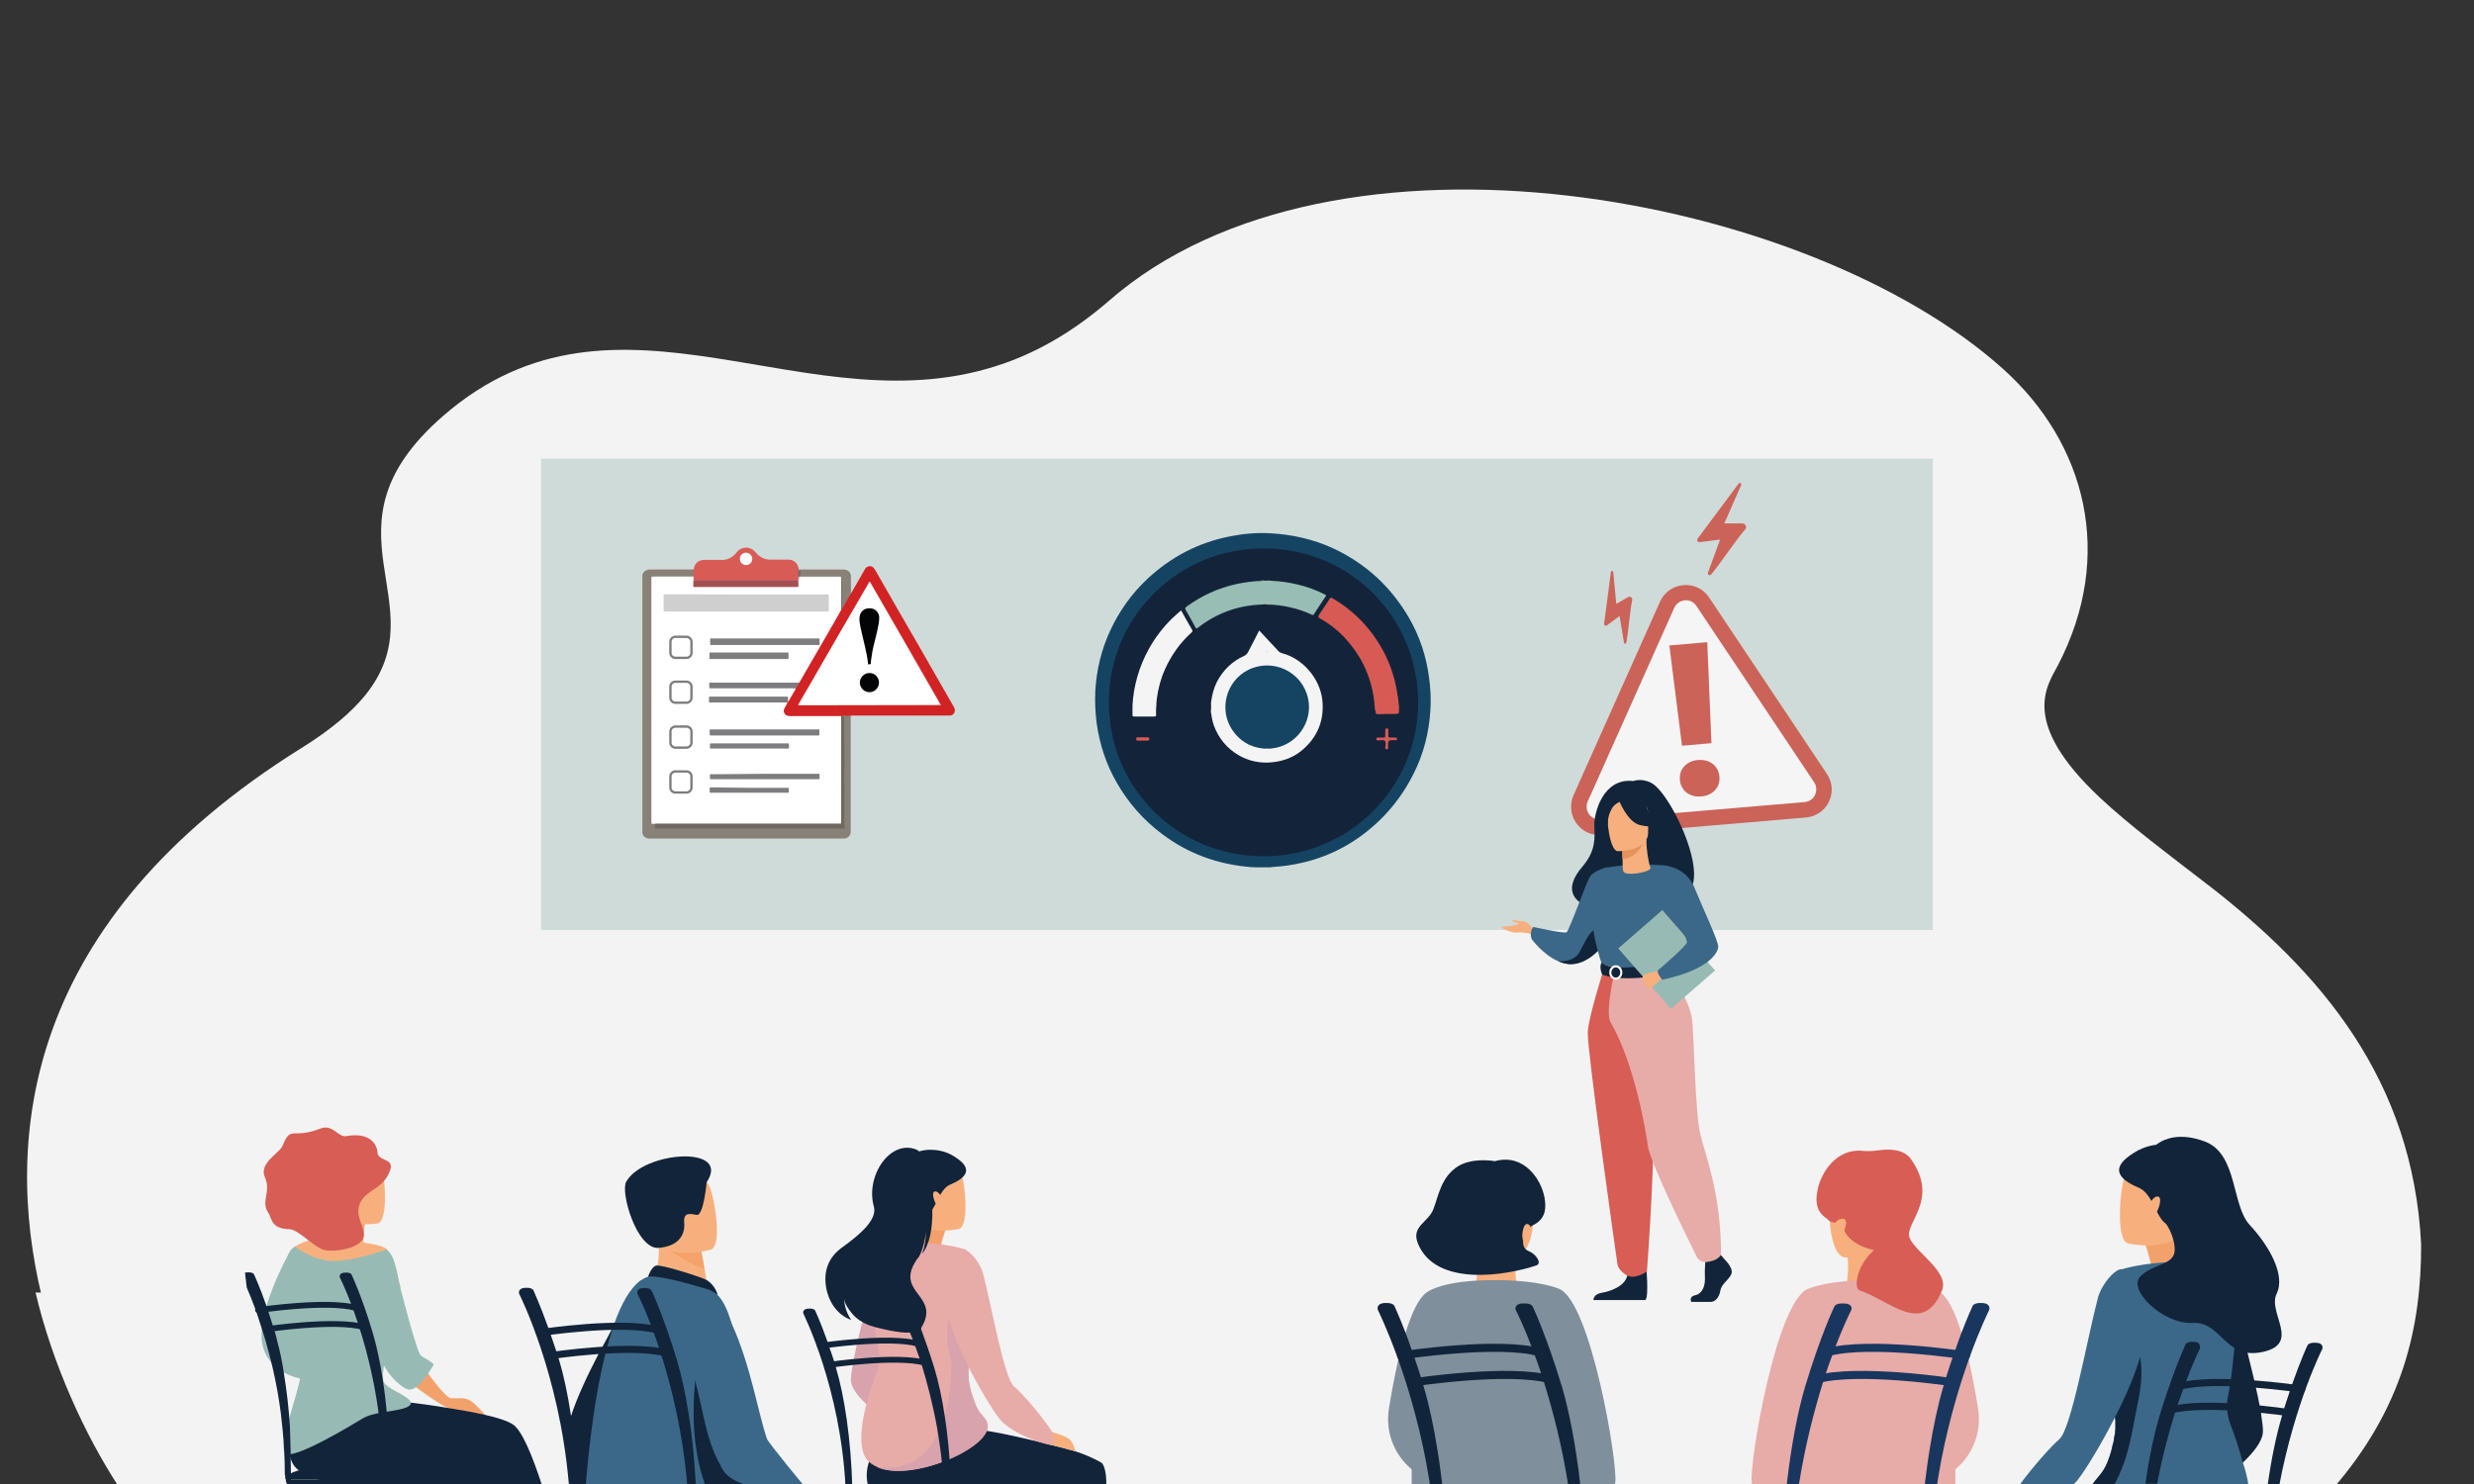 <?xml version="1.0" encoding="UTF-8"?>
<!-- Generator: Adobe Illustrator 28.2.0, SVG Export Plug-In . SVG Version: 6.00 Build 0)  -->
<svg xmlns="http://www.w3.org/2000/svg" xmlns:xlink="http://www.w3.org/1999/xlink" version="1.1" id="Calque_1" x="0px" y="0px" viewBox="0 0 1058 635" style="enable-background:new 0 0 1058 635;" xml:space="preserve">
<rect x="0" y="0" width="1058" height="635" fill="#333333" stroke="none"/>
<style type="text/css">
	.st0{fill:#F3F3F3;}
	.st1{fill:#97BBB4;}
	.st2{fill:#F3A16B;}
	.st3{fill:#12243A;}
	.st4{fill:#F7B07D;}
	.st5{fill:#D75D55;}
	.st6{fill:#19365E;}
	.st7{fill:#D8A3AD;}
	.st8{fill:#E7ABA8;}
	.st9{fill:#3B6888;}
	.st10{fill:#F5A26C;}
	.st11{fill:#7F8F9B;}
	.st12{fill:#CEDBD9;}
	.st13{fill:#878178;}
	.st14{fill:#D22324;}
	.st15{fill:#D95B56;}
	.st16{fill:#D96265;}
	.st17{fill:#FFFFFF;}
	.st18{fill:#6F6961;}
	.st19{fill:#7D7D7F;}
	.st20{fill:#756F67;}
	.st21{fill:#A25051;}
	.st22{fill:#CCCACA;}
	.st23{fill:#716962;}
	.st24{fill:#CFCFD0;}
	.st25{fill:#030405;}
	.st26{fill:#154463;}
	.st27{fill:#13243A;}
	.st28{fill:#F5F4F5;}
	.st29{fill:#97BDB5;}
	.st30{fill:#D75B54;}
	.st31{fill:#171832;}
	.st32{fill:#1D2544;}
	.st33{fill:#BB8E2A;}
	.st34{fill:#966C45;}
	.st35{fill:#D0BB90;}
	.st36{fill:#6B3C4A;}
	.st37{fill:#174858;}
	.st38{fill:#D1BE8D;}
	.st39{fill:#539B46;}
	.st40{fill:#2C7F3C;}
	.st41{fill:#9F7748;}
	.st42{fill:#997A4A;}
	.st43{fill:#C5C4C5;}
	.st44{fill:#1B213E;}
	.st45{fill:#1B1F3C;}
	.st46{fill:#CB6359;}
	.st47{fill:#F5F5F5;}
	.st48{fill:#E6925B;}
</style>
<path class="st0" d="M53.3,637c-14.4-22-28.4-52.5-35.6-83.1C1.9,487.5,9.4,394.4,129.2,319.8c12.5-7.8,21.1-15.2,26.9-22.3  c32.1-39.6-22.1-71.2,33.3-119.5c75.1-65.4,157,7,240.4-22.7c14.7-5.2,29.5-13.7,44.4-26.6c96.4-84.1,299.3-45.7,382.5,29.2  c35.3,31.7,47.9,79.7,23.3,126.8c-4.7,8.9-16.2,24.3,17.9,56.4c12.9,12.1,29.5,24.4,45.9,37.1c0.1,0.1,0.2,0.2,0.3,0.2  c48.3,37.4,87.8,83.3,91.3,154c0,35.4-7.7,69.9-38,104.7H53.3z"></path>
<path class="st0" d="M15.2,552.9c7.2,30.6,21.2,61.1,35.6,83.1h943.9c24.1-27.7,33.9-55.2,36.9-83.1H15.2z"></path>
<g>
	<g>
		<path class="st1" d="M131.5,590.3c0,0-1.5-0.1-3.6-0.7h0c-4.9-1.2-13.4-4.7-15.6-14.1c-3.2-13.6,11.3-39.4,11.3-39.4L131.5,590.3    L131.5,590.3z"></path>
		<path class="st2" d="M175.8,577.1c0,0,13.7,20.9,17.1,21c3.5,0.2,5.7-0.6,8.5,1.2c2,1.3,8,7.6,6.2,7c-1.8-0.6-5-1.5-5.8-1.7    c-1.2-0.3-3.1-0.6-4.3-1c-0.8-0.3-3.8-0.7-4.7-0.9c-4.3-0.7-22.9-15.4-22.9-15.4L175.8,577.1z"></path>
		<path class="st3" d="M231.9,635.7h-25.2c0-0.1-0.1-0.1-0.1-0.2c-0.5-0.6-1.1-1-1.9-1c-0.4,0-1.1,0-2.2,0.1    c-1.5,0.1-3.6,0.3-6.1,0.4c-2.4,0.2-5.3,0.3-8.4,0.5c-1.1,0-2.2,0.1-3.4,0.2c-1.6,0-3.3,0.1-5,0.1c-2.3,0.1-4.6,0.1-7,0l-3.8-0.1    c-0.3,0-0.7,0-1.1,0c-0.5,0-1-0.1-1.5-0.1c-1.9-0.1-3.8-0.3-5.6-0.5c-3.8-0.5-7.4-1.1-10.4-2.2c-2.2-0.7-4.1-1.6-5.6-2.7    c-1.2-0.8-2.2-1.8-2.8-3c-0.1-0.2-0.2-0.4-0.3-0.6c-1.9-3.5-2.9-7.1-3.3-10.3c-0.8-6.7,0.8-12.4,1.7-14.9c0.3-0.8,0.5-1.3,0.5-1.3    l11.4-2.6c0,0,3.5,0.3,9.1,0.8c1.2,0.2,2.4,0.3,3.8,0.4c3.3,0.3,7.1,0.8,11,1.3c4.9,0.6,10.2,1.3,15.4,2.2h0    c5.8,0.9,11.4,1.9,16.2,3c5.4,1.2,9.7,2.6,12,4.1C223.1,611.7,227.6,622.4,231.9,635.7L231.9,635.7z"></path>
		<path class="st3" d="M214.1,635.7h-29.6c-1.6,0-3.3,0.1-5,0.1c0,0,0,0.1,0,0.2c-2,0.1-4.4,0.2-6.9,0.2c-1.5,0-3.2,0-4.9,0    c-2.2,0-4.6,0-7-0.1c-2.4-0.1-4.9-0.2-7.4-0.4c-0.7,0-1.4-0.1-2.1-0.2c-5.6-0.5-11-1.3-15.5-2.7c-3.3-1-6.1-2.3-8.1-4h0    c-1.1-0.8-1.9-1.8-2.5-2.9c-0.3-0.6-0.5-1.1-0.7-1.7c-0.3-0.8-0.5-1.6-0.6-2.3c-0.2-1.7-0.1-3,0.4-4.5v-0.3    c2.4-8.5,13.7-14.7,15.8-15.8c0.2-0.1,0.3-0.2,0.3-0.2s9.5,0.5,21.3,1.5c1.2,0.1,2.4,0.2,3.6,0.3c0.8,0.1,1.7,0.2,2.5,0.3    c14.4,1.6,30.2,4,35.5,7.7C206.7,613.5,210.5,623.4,214.1,635.7L214.1,635.7z"></path>
		<path class="st4" d="M124.7,534.6C124.7,534.6,124.7,534.5,124.7,534.6c0.5-0.5,1-1,1.5-1.4l0,0l0,0c4.3-3,11.9-3.6,11.9-3.6l0,0    l0,0c0,0,0.8-0.1,2.2-0.1c1-2.6,2.1-6.4,2.5-12l0.8,0.2l12.7,3.4c0,0-0.6,4-0.8,7.8c-0.1,0.8-0.1,1.7-0.1,2.4    c0.4,0.1,0.7,0.3,1,0.4l0,0c0,0,7.3,0.9,9,2.7c1.7,1.9,5.2,14.2,6,16.3l-48.9,0.8C122.4,551.5,121.1,538.8,124.7,534.6    L124.7,534.6z"></path>
		<path class="st1" d="M185.3,584.1c-0.3,0.3-1,1.7-2.1,3.3c-0.3,0.5-0.7,1-1,1.5c-1.6,2.1-3.5,4.4-5.6,5.2    c-0.8,0.3-1.5,0.4-2.3,0.2c-1.1-0.3-3-1.6-4.8-3.3c-1.5-1.4-3-3.1-4.1-4.9c-0.5-0.7-0.8-1.3-1.2-2c-0.1,0.5-0.2,1-0.2,1.5    c-0.3,2.5-0.3,4.5,0.1,5.5c0.5,1.2,2.2,2.3,4.2,3.5c3.9,2.2,8.7,4.4,7.1,6.4c-1.4,1.6-5.7,2.2-10.3,2.9c-3.6,0.6-7.4,1.3-10.1,2.9    c-0.1,0.1-0.2,0.2-0.3,0.2c-6.5,3.9-26,15.6-31.8,15.1c-2.3-0.2-1.9-4.5-0.5-10.4c2.2-9.1,6.7-21.8,6.7-27.3    c0-3-6.7-32.8-6.7-32.8s-1.4-12.9,2.1-17.1c0,0,0.6-0.6,0.8-0.7c0.2-0.2,0.9-0.6,0.9-0.6c0.2,0.2,7,5.7,15.7,6.2    c4.6,0.2,10.9-1.2,15.7-2.5c4.4-1.2,7.6-2.4,7.6-2.4c4.2,2.2,5.2,14.2,6,16.3c0,0,7,27.7,8.8,29.1    C181.9,581.3,186.2,583.2,185.3,584.1L185.3,584.1z"></path>
		<path class="st2" d="M156.2,521c0,0-0.6,4-0.8,7.8c-7.2-0.7-10.6-7.5-11.9-11.3L156.2,521z"></path>
		<path class="st4" d="M161.6,523.3c0,0-16.8,3.1-18.6-7.4c-1.8-10.5-5.2-17.1,5.5-19.6s13.4,1.2,14.9,4.6    C164.8,504.3,165.9,522.3,161.6,523.3L161.6,523.3z"></path>
		<path class="st5" d="M161.4,492.5c0,0-0.7-8.8-13.4-6.5c-3.4,0.6-5.7-5.4-11.1-3.2c-11.8,4.6-12.5-1.5-15.9,7    c-1.4,3.6-10.5,7.7-7.7,13.8c2.8,6.1-1.9,10.3,1.4,15.1c1.7,2.5,1,6.9,9,7.1c4,0.1,10.1,7.4,14.6,8.8c4.4,1.3,17.8-0.6,17.3-6.7    c-0.4-4.8-4.4-8.9-1-14.4c3-4.8,9.4-5.1,12.2-12.8C168.9,495,161.3,497.2,161.4,492.5L161.4,492.5z"></path>
	</g>
	<g>
		<path class="st3" d="M207.4,632.9h-85.2c-0.1-0.3-0.2-0.6-0.3-0.9v0c0.4-0.5,1.1-1.1,2.5-1.8c2.9-1.4,8.8-3,20.6-3.9    c3.1-0.2,6.6-0.4,10.5-0.5c2.8-0.1,5.5-0.1,8-0.1h2.8c5.8,0,10.8,0.2,15.1,0.5c0.9,0.1,1.8,0.1,2.7,0.2c7.7,0.6,12.8,1.6,16.3,2.6    c0.3,0.1,0.6,0.2,0.8,0.2c0.8,0.3,1.5,0.5,2.1,0.8c0.3,0.1,0.6,0.3,0.8,0.4c0.9,0.4,1.5,0.8,2,1.2c0.2,0.1,0.3,0.2,0.3,0.3    c0.1,0,0.2,0.1,0.2,0.2c0.1,0.1,0.2,0.1,0.2,0.2C207.3,632.6,207.4,632.9,207.4,632.9L207.4,632.9z"></path>
		<path class="st3" d="M179.5,635.5v0.3c0,0,0,0.1,0,0.2c-2,0.1-4.4,0.2-6.9,0.2v-0.3c0,0,0-0.1,0-0.1v-0.2c0-0.6,0.1-0.9,0.2-1    c0.3-0.4,2.4-0.4,3.7-0.4h0.9C178.1,634.2,179.6,634.8,179.5,635.5L179.5,635.5z"></path>
		<path class="st3" d="M203.2,635.7h-6.9v-0.2c0-0.2,0-0.4,0-0.5c0-0.3,0.1-0.4,0.1-0.5c0.4-0.6,3.8-0.4,4.6-0.4h0    c0.4,0,0.9,0.2,1.3,0.4c0.5,0.2,0.8,0.6,0.8,0.9L203.2,635.7L203.2,635.7z"></path>
		<path class="st3" d="M209.2,634.2c0,0.4-0.2,0.7-0.4,1c-0.2,0.2-0.3,0.3-0.6,0.3c-0.1,0.1-0.2,0.1-0.3,0.1h-79.2v-0.1H123    c0,0-0.1-0.3-0.3-0.9c0-0.1,0-0.2-0.1-0.2c-0.1-0.4-0.2-0.8-0.4-1.4h85.7C208.6,632.9,209.2,633.5,209.2,634.2L209.2,634.2z"></path>
		<path class="st3" d="M142.5,632.9h64.9c0,0-2-8.3-51.8-7.1c-4,0.1-7.5,0.3-10.6,0.5C145.1,627.3,145.4,630.7,142.5,632.9    L142.5,632.9z"></path>
		<g>
			<path class="st3" d="M169,634.2c0,0.4-0.2,0.7-0.4,1c-0.2,0.2-0.3,0.3-0.6,0.3c-0.1,0.1-0.2,0.1-0.3,0.1h-39v-0.1H123     c0,0-0.1-0.3-0.3-0.9c0-0.1,0-0.2-0.1-0.2c-0.1-0.4-0.2-0.8-0.4-1.4h45.5C168.4,632.9,169,633.5,169,634.2L169,634.2z"></path>
			<g>
				<path class="st3" d="M124.4,630.1c0,0.9,0,1.8,0,2.7v0.3c0,0.5-0.3,0.9-0.8,1.1h0c-0.1,0-0.3,0.1-0.4,0.1h0c0,0-0.1,0-0.1,0h0      c-0.1,0-0.2,0-0.3-0.1c-0.1-0.4-0.2-0.8-0.4-1.4c-0.1-0.3-0.2-0.6-0.3-0.9v0c-0.1-0.3-0.2-0.7-0.3-1.2v0c0-3.7-0.1-7.2-0.3-10.7      c-0.3-5.3-0.8-10.5-1.4-15.4c-1.5-11.8-4-22.3-6.5-31c-1.5-4.9-2.9-9.3-4.2-13.1c-1.5-4.1-2.9-7.4-3.9-9.8c0,0,0,0,0-0.1      c-0.1-0.8-0.2-1.6-0.3-2.4c0-0.1,0-0.2,0-0.3v0c-0.2-1.2-0.3-2.3-0.4-3.5c0.2-0.1,0.3-0.1,0.6-0.1c1.8-0.2,2.9,0.2,3.2,0.8      c0,0,2.3,4.8,5.3,13.4c0.3,0.8,0.5,1.5,0.8,2.4c0.6,1.8,1.2,3.8,1.9,5.9c0.3,0.8,0.5,1.6,0.7,2.4c0.1,0.1,0.1,0.3,0.2,0.4      c0.4,1.2,0.7,2.5,1,3.9c1.2,4.2,2.2,9.1,3,14.5v0.1c1.1,6.7,2,14.3,2.5,22.4C124.2,616.8,124.4,623.4,124.4,630.1L124.4,630.1z"></path>
				<path class="st3" d="M165,634.4L165,634.4c-0.8,0-1.4-0.6-1.4-1.3c0.8-48.7-18-86.1-18.2-86.5c-0.3-0.6-0.3-2,1.8-2.2      c1.8-0.2,2.9,0.2,3.2,0.9c0,0.1,4.3,9,8.9,24.5c4.3,14.3,7.6,37.7,7.2,63.4C166.3,633.8,165.7,634.4,165,634.4L165,634.4z"></path>
				<path class="st3" d="M110.5,561.6c-0.7,0-1.3-0.4-1.4-1c-0.1-0.7,0.4-1.3,1.1-1.4c1.2-0.2,29.8-4.4,42.6-0.9      c0.7,0.2,1.1,0.9,0.9,1.6c-0.2,0.7-1,1-1.7,0.8c-12.1-3.4-41,0.9-41.2,1C110.7,561.6,110.6,561.6,110.5,561.6L110.5,561.6z"></path>
				<path class="st3" d="M113.8,569.8c-0.7,0-1.3-0.4-1.4-1c-0.1-0.7,0.4-1.3,1.1-1.4c1.2-0.2,29.8-4.4,42.6-0.9      c0.7,0.2,1.1,0.9,0.9,1.6c-0.2,0.7-1,1-1.7,0.8c-12.1-3.4-41,0.9-41.2,1C113.9,569.8,113.9,569.8,113.8,569.8L113.8,569.8z"></path>
			</g>
			<path class="st3" d="M123,635.5c0,0-0.1-0.3-0.3-0.9c0.1-0.1,0.2-0.1,0.3-0.2h0c0,0,0.1,0,0.1,0h0c0.2,0,0.3-0.1,0.4-0.1h0     c0.1,0,0.2,0,0.3,0c0.8,0,4.2-0.2,4.6,0.4c0,0.1,0.1,0.3,0.2,0.9L123,635.5L123,635.5z"></path>
			<path class="st3" d="M167.7,636.2c-2.2,0-4.6,0-7-0.1c0-0.2,0-0.3,0-0.4v-0.2c0-0.2,0-0.3,0-0.5v-0.4c0-0.7,1.4-1.3,2.2-1.3h0.8     c0.8,0,1.9,0,2.7,0c0.5,0.1,1,0.2,1.1,0.3c0.1,0.1,0.2,0.7,0.2,1.9v0.2C167.6,635.9,167.7,636,167.7,636.2L167.7,636.2z"></path>
		</g>
	</g>
</g>
<g>
	<path class="st3" d="M457.2,636.3h-85.7c-1.1-3.2-1.2-7,0.1-10.9c1.3-4.1,4.1-8.2,8.8-11.7c2.6-2,6.9-2.7,12.1-2.7   c2.6,0,5.4,0.2,8.3,0.5h0c0.3,0,0.5,0,0.8,0.1c0.1,0,0.2,0,0.3,0c0.9,0.1,1.8,0.3,2.7,0.4c4.9,0.8,10.1,1.9,15.3,3.1   c0.6,0.2,1.3,0.3,1.9,0.5c1.6,0.3,3.2,0.8,4.7,1.2c8.3,2.3,16.1,4.7,21.8,6.7c5.8,2,9.4,3.4,9.4,3.4c0.7,0.8,1.1,1.7,1.2,2.7   C459.4,631.5,458.5,634,457.2,636.3L457.2,636.3z"></path>
	<path class="st6" d="M443.1,636.3h-20.7c2.2-3.8,4.8-6.8,7.8-8.7c3-1.9,6.4-2.7,10.3-1.9c0.1,0,0.2,0,0.3,0.1   C440.7,625.7,443.4,627.3,443.1,636.3L443.1,636.3z"></path>
	<path class="st7" d="M388.2,529.9c0,0-0.7,0.1-1.7,0.4c-2.5,0.6-7,1.9-8.7,4.4c-2.3,3.4-14.6,49.4-13.9,56.1   c0.6,6.7,14.3,16.9,19,17.7L388.2,529.9L388.2,529.9L388.2,529.9z"></path>
	<path class="st2" d="M402,537.2c0,0,0,7-6.1,5.5c-4-1-11.6-7.6-10.1-10.8c0.7-1.6,4.6-5.2,7.1-14.7l0.7,0.3l11.6,5.8   c0,0-1.3,3.8-2.3,7.4C402,533.7,401.4,536.6,402,537.2L402,537.2z"></path>
	<path class="st4" d="M410.1,525.7c0,0-17.4,3.9-19.7-6.9c-2.3-10.9-6.1-17.7,5-20.7c11-3,14.1,0.7,15.7,4.2   C412.7,505.7,414.6,524.4,410.1,525.7L410.1,525.7z"></path>
	<path class="st3" d="M396.6,519.2c-4.2,1.4-10.5-6.8-12.4-11.5c-2.2-5.8,2.9-17.4,16.3-15.7c0,0,3.9,0.3,7.6,2.7   c2.9,1.9,10.7,6.9-1.9,12.1C401.5,508.8,400.2,517.9,396.6,519.2L396.6,519.2z"></path>
	<path class="st3" d="M473.1,636.3h-85.3c-0.6-1.5-0.8-3.3-0.8-5.1c0-0.7,0-1.3,0.1-2c0-0.5,0.1-1,0.2-1.6c0.1-0.3,0.1-0.6,0.2-0.9   v0c0.3-1,0.6-2,1-3c1.5-3.5,4.1-7,8.1-9.9c1.1-0.8,2.5-1.5,4.2-1.9c0.2-0.1,0.5-0.2,0.8-0.2v0c0.2,0,0.3,0,0.4-0.1   c0.8-0.2,1.7-0.3,2.6-0.4c4.8-0.6,10.9-0.1,17.4,0.9h0.1c0.7,0.1,1.3,0.2,2,0.3h0c6.2,1.1,12.8,2.6,19.1,4.1c0.1,0,0.2,0,0.3,0.1h0   c1.8,0.4,3.6,0.9,5.3,1.3c0.4,0.1,0.8,0.2,1.2,0.3c2.2,0.6,4.2,1.1,6.2,1.6c1.3,0.3,2.5,0.7,3.6,1l0.3,0.1   c6.7,2.2,11.1,4.9,11.1,4.9S473.4,627.7,473.1,636.3L473.1,636.3z"></path>
	<path class="st8" d="M370.6,624.2c0.9,1.3,2.5,2.4,4.5,3.3l0,0c14.4,6.7,48.9-8.2,47.3-18.1c-0.6-3.5-3.3-3.5-5.4-9.2   c-1.7-4.4-2.8-8.6-2.8-12.7c0-1.7,0.3-3.4,0.8-5.2c1.3-4.2,2.5-10.8,3.2-18c1.3-12.1-2-25.2-4.9-29.6c-0.4-0.6-21.9-6.5-40.4-0.4   c0,0-1.5,21.5,2.8,43.9c0.6,3,0.3,6.1-0.8,8.9C371.5,596.1,364.8,616.2,370.6,624.2L370.6,624.2z"></path>
	<path class="st7" d="M422.3,609.4c-0.6-3.5-3.3-3.5-5.4-9.2c-1.7-4.4-2.8-8.6-2.8-12.7c0-1.7,0.3-3.4,0.8-5.2   c1.3-4.2,2.5-10.8,3.2-18c-4.1-6-9.3-9.1-9.3-9.1c-5.1,10-4.3,19.6-1.9,27.4c0,0.2,1.6,50-32,44.9   C389.5,634.3,424,619.4,422.3,609.4L422.3,609.4z"></path>
	<path class="st4" d="M403,512.6c0,0-1.7-3.5-3.4-2.9c-1.6,0.7,0.6,6.4,1.7,6.3C402.4,516,403,512.6,403,512.6L403,512.6z"></path>
	<path class="st3" d="M395.9,498L395.9,498c-0.8-2.5-1.8-4.4-2.9-5.5h0v0c-0.3-0.3-0.7-0.6-1-0.7c-11.2-4.7-22,11.2-18.3,24.3   c1.6,5.7-6.2,12.2-13.7,17.6c-6.2,4.5-7.5,10.5-6.9,15.7c0.8,7,4.8,13.1,10.9,15.2c-2.9-4.2-3-8.4-3-9.1c0.2,2.2,1.8,4.5,3.4,6.4   c1.2,1.4,2.6,2.6,4.2,3.5c0,0,0,0,0,0c1.5,0.9,3.1,1.6,4.8,2c0.2,0.1,0.3,0.1,0.5,0.2c4.9,1.3,8.7,2,11.5,2.3   c1.4,0.2,2.6,0.2,3.6,0.1c3-0.1,4.2-0.9,4.7-1.4c0.3-0.4,0.3-0.7,0.3-0.7c8.2-13.5-10.3-14.6-2.9-27.6c0.5-0.9,1.2-1.9,2-2.9   c0.9-1.6,1.5-3.6,2-5.5c0.5-2,0.8-4,1-5.2c-0.2,2.1-0.3,3.8-0.6,5.2c-0.3,2-0.8,3.4-1.2,4.4c1-1.1,1.8-2.5,2.4-4.3   c0.7-1.7,1.2-3.7,1.5-5.9c0.3-1.8,0.4-3.7,0.5-5.7c0-1.1,0-2.2,0-3.3v-0.1C398.8,510,397.6,502.9,395.9,498L395.9,498z"></path>
	<g>
		<path class="st3" d="M364.5,636.3h-2.9c-2.1-42.6-17.9-74-18-74.3c-0.3-0.6-0.2-2,1.8-2.2c1.8-0.2,2.9,0.2,3.2,0.8    c0,0.1,2.3,4.8,5.3,13.4c0.3,0.8,0.5,1.5,0.8,2.4c0.7,1.8,1.3,3.8,2,5.9c0.2,0.8,0.5,1.6,0.7,2.4c0,0.1,0.1,0.3,0.1,0.4    C361.1,597.1,363.9,615.5,364.5,636.3L364.5,636.3z"></path>
		<path class="st3" d="M406.5,636.3h-2.9c-0.2-3.6-0.5-7.1-0.8-10.5c0-0.1,0-0.2,0-0.2c-0.4-4.2-1-8.2-1.6-12.1    c-0.1-0.5-0.2-1.1-0.3-1.6c0-0.1,0-0.2,0-0.3h0c-1.9-10.7-4.4-20.1-6.7-27.7c-0.3-0.9-0.6-1.8-0.9-2.7c-0.7-1.9-1.3-3.7-1.9-5.4    c-0.3-1-0.7-1.9-1-2.7c-0.4-1-0.8-2-1.2-2.9c-1.4-3.5-2.5-6-3.1-7.2c-0.3-0.5-0.4-0.8-0.4-0.8c-0.2-0.5-0.2-1.3,0.6-1.9    c0.3-0.2,0.7-0.3,1.2-0.3c1.8-0.2,2.9,0.2,3.2,0.8c0,0.1,1.3,2.9,3.3,8c1.5,4.1,3.5,9.7,5.6,16.5c1.7,5.7,3.3,12.8,4.5,21v0    c0.2,1.6,0.5,3.2,0.7,4.9c0,0.3,0.1,0.6,0.1,0.9c0.5,3.9,0.9,8,1.2,12.3c0,0.1,0,0.2,0,0.4C406.2,628.4,406.4,632.3,406.5,636.3    L406.5,636.3z"></path>
		<path class="st3" d="M350.8,576.9c-0.7,0-1.3-0.4-1.4-1c-0.1-0.7,0.4-1.3,1.1-1.4c1.2-0.2,29.8-4.4,42.6-0.9    c0.7,0.2,1.1,0.9,0.9,1.6c-0.2,0.7-1,1-1.7,0.8c-12.1-3.4-41,0.9-41.2,1C350.9,576.9,350.9,576.9,350.8,576.9L350.8,576.9z"></path>
		<path class="st3" d="M354,585.1c-0.7,0-1.3-0.4-1.4-1c-0.1-0.7,0.4-1.3,1.1-1.4c1.2-0.2,29.8-4.4,42.6-0.9    c0.7,0.2,1.1,0.9,0.9,1.6c-0.2,0.7-1,1-1.7,0.8c-12.1-3.4-41,0.9-41.2,1C354.2,585.1,354.1,585.1,354,585.1L354,585.1z"></path>
	</g>
	<path class="st4" d="M450,612.6c0,0,5.9,1.6,7.5,3.2s2.5,5,2.5,5l-11.4-3L450,612.6L450,612.6z"></path>
	<path class="st8" d="M450,618.2c-5.6-0.7-18-5.6-22.6-11.3c-5.2-6.5-26.2-42.3-22.3-53.1c1.4-3.8,4-19.4,7.2-19.1   c2.9,0.2,7.1,6.2,8.1,10c3.9,15.3,9.1,44.9,13.2,48.3c3.7,3.1,12.3,13.1,16.5,19.7c0,0,0,0,0,0C451.3,615.5,450.7,617,450,618.2   L450,618.2z"></path>
</g>
<g>
	<path class="st3" d="M967.7,613c-0.4,3.7-4,8.3-8.3,12.4c-5.3,4.9-11.8,9-15.1,9.7c-0.1,0-0.2,0-0.3,0.1V635l-2.2-31.8l-0.2-3.1   l-0.5-6.9l-0.2-3.1l-0.8-12v0l-0.2-3.3l-0.6-9l-0.9-13L938,546l-0.4-6.5l-0.2-2.4c0,0,0.6,0.1,1.7,0.3c0.2,0,0.3,0.1,0.5,0.1   c2.2,0.5,5.7,1.5,8.2,3.1c1.1,0.7,2,1.4,2.6,2.3c0.7,1,2,4.7,3.6,9.9c0.9,2.8,1.8,6,2.8,9.5v0c1.4,5,2.9,10.6,4.3,16.1   c1,4,2,8.1,2.9,11.9c0.3,1.1,0.5,2.1,0.7,3.2c0.6,2.7,1.2,5.3,1.6,7.6c0.2,1.1,0.4,2.2,0.6,3.2C967.5,608.5,967.9,611.5,967.7,613   L967.7,613z"></path>
	<path class="st2" d="M920.2,546.2c-0.1,0.1,0,8.8,7.6,6.9c4.9-1.2,14.5-9.4,12.7-13.5c-0.9-1.9-5.7-6.4-8.9-18.3l-0.9,0.4   l-14.4,7.2c0,0,1.7,4.7,2.9,9.2C920.2,541.9,920.9,545.6,920.2,546.2L920.2,546.2z"></path>
	<path class="st4" d="M910,531.9c0,0,21.7,4.9,24.6-8.7c2.9-13.6,7.6-22.1-6.2-25.8c-13.8-3.7-17.5,0.9-19.6,5.2   C906.8,507,904.5,530.3,910,531.9L910,531.9z"></path>
	<path class="st3" d="M926.9,523.7c5.2,1.8,13.1-8.4,15.4-14.4c2.8-7.3-3.6-21.7-20.3-19.6c0,0-4.8,0.4-9.4,3.4   c-3.7,2.4-13.4,8.6,2.3,15.1C920.8,510.8,922.4,522.2,926.9,523.7L926.9,523.7z"></path>
	<path class="st9" d="M961.5,635h-17.2c-0.1,0-0.2,0-0.3,0.1V635h-48.9c0.2-0.5,0.4-0.9,0.6-1.3c0.2-0.3,0.2-0.3,0,0   c0.6-0.9,1.4-1.7,2.2-2.7c0,0,0,0,0,0l0,0c1.1-1.3,2.3-2.9,3.4-5.8c0-0.1,0.1-0.2,0.1-0.3c0.1-0.2,0.2-0.4,0.2-0.6   c0.1-0.2,0.2-0.4,0.2-0.6c0.1-0.1,0.1-0.3,0.2-0.4c0.1-0.3,0.2-0.6,0.3-0.9c0-0.1,0.1-0.3,0.1-0.4l0,0c0.1-0.4,0.3-0.8,0.4-1.2   c0-0.2,0.1-0.3,0.1-0.5c0.1-0.3,0.2-0.6,0.2-0.8c0.1-0.2,0.1-0.3,0.1-0.5c0.1-0.4,0.2-0.8,0.3-1.2c0-0.1,0.1-0.2,0.1-0.3   c0-0.1,0.1-0.2,0.1-0.3c0.1-0.2,0.1-0.4,0.1-0.6c0-0.1,0-0.1,0.1-0.2c0-0.1,0-0.1,0-0.2c0-0.2,0.1-0.4,0.1-0.6c0,0,0,0,0-0.1   c0-0.1,0-0.1,0-0.1c0-0.2,0.1-0.4,0.1-0.6c0.1-0.3,0.1-0.7,0.2-1c0-0.1,0-0.3,0.1-0.4c0-0.3,0.1-0.6,0.1-0.9c0-0.1,0-0.2,0-0.2   c0,0,0-0.1,0-0.1c0,0,0,0,0-0.1c0-0.2,0-0.4,0.1-0.7v0c0,0,0,0,0-0.1c0-0.2,0-0.3,0-0.5c0,0,0-0.1,0-0.1l0,0c0,0,0-0.1,0-0.1   c0-0.1,0-0.1,0-0.2c0-0.1,0-0.1,0-0.2c0-0.1,0-0.3,0-0.4c0-0.1,0-0.3,0-0.4c0-0.3,0-0.5,0-0.8v-0.1c0-0.2,0-0.5,0-0.7v0   c0,0,0-0.1,0-0.1c0-0.3,0-0.5-0.1-0.8c0-0.1,0-0.3-0.1-0.4c0,0,0-0.1,0-0.1c0-0.1,0-0.3-0.1-0.4c0-0.2-0.1-0.5-0.1-0.7   c0-0.1,0-0.2-0.1-0.3c0-0.2-0.1-0.3-0.1-0.5c0-0.1,0-0.1,0-0.1c-0.1-0.2-0.1-0.5-0.2-0.7c0,0,0,0,0,0c-0.1-0.3-0.1-0.5-0.2-0.8   c-1.6-5.2-3.1-13.5-4.1-22.4c-1-9.7,0.3-19.8,2.3-27.3c1.1-4.2,2.5-7.6,3.8-9.6l0,0c0.2-0.3,5.6-2,13.6-3c2.2-0.3,4.6-0.5,7.2-0.7   c3.3-0.2,6.9-0.3,10.6-0.1c1,0,2,0.1,3,0.2c2.4,0.2,4.8,0.5,7.3,0.9c2.9,0.5,5.9,1.2,8.8,2.2c0,0,0.3,3.8,0.3,10.1   c0,2.7,0,5.9-0.1,9.5v0c-0.1,4.3-0.4,9.1-0.8,14.3c-0.4,4.2-0.9,8.7-1.5,13.2c-0.1,1-0.3,2.1-0.5,3.1c-0.2,1.5-0.5,3-0.8,4.5   c-0.2,0.9-0.3,1.8-0.3,2.7c-0.1,1,0,2.1,0.1,3.1c0.2,1.8,0.6,3.6,1.2,5.3c1.6,4.1,3.7,10.1,5.4,16.6   C960.2,628.5,961,631.8,961.5,635L961.5,635z"></path>
	<path class="st3" d="M894.7,635c0.3-0.4,0.7-0.8,1.1-1.3c0.3-0.3,0.3-0.3,0,0c0.7-0.8,1.5-1.7,2.2-2.7c0,0,0,0,0,0l0,0   c1.3-1.6,2.5-3.5,3.4-5.8c0-0.1,0.1-0.2,0.1-0.3c0.1-0.2,0.2-0.4,0.2-0.6c0.1-0.2,0.2-0.4,0.2-0.6c0.1-0.1,0.1-0.3,0.2-0.4   c0.1-0.3,0.2-0.6,0.3-0.9c0-0.1,0.1-0.3,0.1-0.4l0,0c0.1-0.4,0.3-0.8,0.4-1.2c0-0.2,0.1-0.3,0.1-0.5c0.1-0.3,0.2-0.6,0.2-0.8   c0.1-0.2,0.1-0.3,0.1-0.5c0.1-0.4,0.2-0.8,0.3-1.2c0-0.1,0.1-0.2,0.1-0.3c0-0.1,0.1-0.2,0.1-0.3c0.1-0.2,0.1-0.4,0.1-0.6   c0-0.1,0-0.1,0.1-0.2c0-0.1,0-0.1,0-0.2c0-0.2,0.1-0.4,0.1-0.6c0,0,0,0,0-0.1c0-0.1,0-0.1,0-0.1c0-0.2,0.1-0.4,0.1-0.6   c0.1-0.3,0.1-0.7,0.2-1c0-0.1,0-0.3,0.1-0.4c0-0.3,0.1-0.6,0.1-0.9c0-0.1,0-0.2,0-0.2c0,0,0-0.1,0-0.1c0,0,0,0,0-0.1   c0-0.2,0-0.4,0.1-0.7v0c0,0,0,0,0-0.1c0-0.1,0-0.2,0-0.4c0,0,0-0.1,0-0.1c0,0,0-0.1,0-0.1l0,0c0,0,0-0.1,0-0.1c0-0.1,0-0.1,0-0.2   c0-0.1,0-0.1,0-0.2c0-0.1,0-0.3,0-0.4c0-0.1,0-0.3,0-0.4c0-0.3,0-0.5,0-0.8v-0.1c0-0.2,0-0.5,0-0.7v0c0,0,0-0.1,0-0.1   c0-0.3,0-0.5-0.1-0.8c0-0.1,0-0.3-0.1-0.4c0,0,0-0.1,0-0.1c0-0.1,0-0.3-0.1-0.4c0-0.2-0.1-0.5-0.1-0.7c0-0.1,0-0.2-0.1-0.3   c0-0.2-0.1-0.3-0.1-0.5c0-0.1,0-0.1,0-0.1c-0.1-0.2-0.1-0.5-0.2-0.7c0,0,0,0,0,0c-0.1-0.3-0.1-0.5-0.2-0.8   c-1.6-5.2-3.1-13.5-4.1-22.4c5.2-7.5,11.6-11.4,11.6-11.4c1.9,3.7,3.1,7.4,3.9,11c1.7,8.4-0.1,16.2-1.5,23.2   c-1.9,9.4-3.4,21.2-9.6,32L894.7,635L894.7,635z"></path>
	<path class="st4" d="M918.9,515.5c0,0,2.2-4.4,4.2-3.6c2,0.9-0.8,8-2.1,7.9C919.7,519.8,918.9,515.5,918.9,515.5L918.9,515.5z"></path>
	<g>
		<path class="st3" d="M993.1,577.1c-0.2,0.3-11.7,23.3-18.3,57.9h-5c1.6-11.3,3.7-21.2,6-29c0-0.2,0.1-0.4,0.1-0.5l0,0    c0.3-1,0.6-2,0.9-3c0,0,0,0,0,0c0.9-2.6,1.6-5.1,2.4-7.3c0,0,0,0,0,0c0.3-1.1,0.7-2,1-3c0.2-0.6,0.2-0.6,0,0    c3.8-10.7,6.5-16.6,6.6-16.7c0.4-0.8,1.8-1.3,4-1.1C993.4,574.6,993.4,576.4,993.1,577.1L993.1,577.1z"></path>
		<path class="st3" d="M940.7,577.1c0,0-0.2,0.4-0.5,1v0c0,0,0,0,0,0c-0.7,1.5-2.1,4.6-3.9,9c-0.4,1.2-0.9,2.4-1.4,3.6c0,0,0,0,0,0    c-0.4,1.1-0.8,2.2-1.2,3.4v0c-0.8,2.1-1.5,4.3-2.4,6.7c-0.5,1.6-0.5,1.6,0,0c-0.3,1.1-0.7,2.2-1.1,3.3c0,0,0,0,0,0    c-2.7,8.6-5.5,19-7.7,30.6h-5c0.1-0.9,0.3-1.8,0.4-2.7v-0.1c0,0,0,0,0,0l0,0c1.5-10.2,3.5-19.1,5.6-26.2c2.6-8.5,5.1-15.5,7-20.6    c2.5-6.4,4.1-9.9,4.1-10c0.4-0.8,1.8-1.3,4-1.1c0.6,0.1,1.1,0.2,1.5,0.4c0,0,0,0,0,0C941,575.5,941,576.6,940.7,577.1L940.7,577.1    z"></path>
		<path class="st3" d="M984.1,595.8c0.8,0,1.6-0.5,1.7-1.3c0.2-0.8-0.5-1.6-1.4-1.8c-1.5-0.2-37.1-5.5-53.1-1.1    c-0.9,0.3-1.4,1.1-1.1,1.9c0.3,0.8,1.3,1.3,2.2,1c15.1-4.2,51.1,1.2,51.5,1.2C983.9,595.8,984,595.8,984.1,595.8L984.1,595.8z"></path>
		<path class="st3" d="M980,606c0.8,0,1.6-0.5,1.7-1.3c0.2-0.8-0.5-1.6-1.4-1.8c-1.5-0.2-37.1-5.6-53.1-1.1    c-0.9,0.3-1.4,1.1-1.1,1.9c0.3,0.8,1.3,1.3,2.2,1c15.2-4.2,51.1,1.2,51.5,1.2C979.8,606,979.9,606,980,606L980,606z"></path>
	</g>
	<path class="st9" d="M915.4,579.8c-2.1,7.7-6.2,17.2-10.7,26c-6.3,12.5-13.3,23.7-16.3,27.4c-0.5,0.6-1.1,1.2-1.7,1.8h-22.9   c5.6-7.6,13.2-16.2,16.8-19.3c5.1-4.2,11.6-41.2,16.5-60.3c0.2-0.8,0.5-1.7,0.9-2.6c1.7-3.9,5.2-8.4,8-9.6l0,0   c0.4-0.2,0.8-0.3,1.1-0.3c2-0.2,3.8,4.5,5.3,9.9c1.5,5.4,2.8,11.6,3.7,14C917.3,569.9,916.9,574.5,915.4,579.8L915.4,579.8z"></path>
	<path class="st3" d="M922,489.8c0,0,0.4-0.4,1.2-0.9c2.6-1.7,9.1-4.6,19.7-0.6c14.1,5.3,11.3,27.2,19.2,35.7   c7.9,8.5,15.5,21.2,11.5,29.4c-4,8.2,10.5,21.3-5.9,24.9c-16.4,3.6-17.5-13.1-30-12.4c-12.5,0.7-28.2-14.2-22.3-20   c5.9-5.8,15.2-4.5,14.6-12.1c-0.6-7.6-5.4-12.5-5.4-12.5s6.4-19.3,3.8-23.8C925.9,492.9,922,489.8,922,489.8L922,489.8z"></path>
</g>
<g>
	<g>
		<path class="st3" d="M274,547.7l-0.6,3.5v0l-0.4,2.9l-1.8,11.8l-0.5,3l-1,6.7l-0.4,3l-8.5,55.4l-0.3,2.2H246    c-0.3-0.7-0.5-1.5-0.7-2.2c-2.1-6.9-3.5-14-3-20c0.2-2.4,0.8-5.2,1.9-8.3c2.5-7.7,7-17.4,11.8-26.6c0.6-1,1.1-2.1,1.7-3.1    c1.3-2.5,2.7-4.9,3.9-7.3c0.3-0.5,0.6-1.1,0.9-1.6c0,0,0-0.1,0-0.1c0.3-0.5,0.5-0.9,0.8-1.3c5-8.8,9.2-15.8,10.5-17.9l0,0    C273.7,547.9,274,547.7,274,547.7L274,547.7z"></path>
		<path class="st4" d="M278.8,550.2l10,7.4l14.5-3.1c-0.2-1.3-1.2-6.8-2-11.8c-0.1-0.3-0.1-0.6-0.2-0.9c-0.7-4.2-1.4-7.8-1.4-7.8    l-13.5-6.7l-5-2.5c0,0.1,0.4,4.7,0.4,5.4C282.6,542.2,278.8,550.2,278.8,550.2L278.8,550.2z"></path>
		<path class="st3" d="M301.9,547.4c-1.8-1-19.3-6.7-21.4-6c-2.1,0.7-3.4,4.8-3.4,4.8l29.8,7.7C306.9,553.8,305.8,549.5,301.9,547.4    L301.9,547.4z"></path>
		<path class="st9" d="M321.1,636.3h-70.7c0-0.7,0.1-1.5,0.2-2.2c1.5-18,4.1-38.4,8.3-55.1c0.3-1,0.5-2,0.8-3    c0.7-2.5,1.4-4.9,2.1-7.1c0.2-0.5,0.3-1,0.5-1.6c0,0,0-0.1,0-0.1c0.2-0.4,0.3-0.9,0.5-1.3c3-8.3,6.6-14.7,10.8-17.9l0,0    c0,0,0.3-0.2,0.3-0.2c1-0.7,2-1.3,3.1-1.6c0.7-0.2,1.7-0.2,3.1-0.1c5.6,0.5,15.9,3.4,22.5,5.4c2.9,0.9,4.4,2.6,4.9,3.1    c1,1.3,3.2,3.9,5.4,11.7c1,3.5,2,7.6,2.8,12c1.3,6.5,2.2,13.8,2.3,20.8c0,2.7,0.2,6,0.4,9.5c0.1,1.2,0.2,2.4,0.3,3.7    c0.1,0.8,0.2,1.7,0.2,2.5c0.1,1.1,0.2,2.2,0.3,3.4c0.2,2,0.4,4.1,0.6,6.2c0.2,1.4,0.3,2.8,0.4,4.2c0.2,1.9,0.3,3.7,0.5,5.6    C320.9,634.8,321,635.5,321.1,636.3L321.1,636.3z"></path>
		<path class="st3" d="M321.1,636.3H302c-0.3-0.7-0.6-1.5-0.8-2.2c-5.2-14.9-5.1-31.5-3.9-43.3c0.9-9.2,2.4-15.4,2.4-15.4l16.1,2.9    c1.3,6.5,2.2,13.8,2.3,20.8c0.1,9.4,1.7,25.4,2.7,35C320.9,634.8,321,635.5,321.1,636.3L321.1,636.3z"></path>
		<path class="st10" d="M282.6,530.5c3,5.7,14,10.6,18.7,12.4c-0.1-0.3-0.1-0.6-0.2-0.9c-0.7-4.2-1.4-7.8-1.4-7.8l-13.5-6.7    C283.2,527.4,281.4,528.1,282.6,530.5L282.6,530.5z"></path>
		<path class="st4" d="M304.1,534.5c0,0-20,6.2-23.7-6.3s-8.8-20.2,3.9-24.7c12.6-4.5,16.5-0.5,18.8,3.4    C305.3,510.8,309.2,532.5,304.1,534.5L304.1,534.5z"></path>
		<path class="st3" d="M302.2,505.7c0,0-1.3,14.6-4.3,14c-3-0.6-5.7-1.1-5.3,3.3c0.4,4.4-1.6,10-10.9,10.8    c-9.3,0.8-16.5-23.7-13.9-28.3C275.2,492.4,312.9,489.7,302.2,505.7z"></path>
		<path class="st9" d="M344.5,636.3c0,0-30.9,4.2-36.3-9.3c-6.4-11.4-7.1-22.2-10.9-36.3c-3.1-11.5-5.3-20.4-5.6-20.6    c0,0,1.8-12.6,11.5-15.5c2.9-0.8,6.3,4.1,9.7,11.6c8.2,18,11.4,38.7,15.1,49.3C328.7,617.3,343.7,635.5,344.5,636.3z"></path>
	</g>
	<g>
		<path class="st3" d="M247.1,636.3h-3.7c0-0.8-0.1-1.5-0.2-2.2c-4.1-46.7-20.9-80.1-21.1-80.5c-0.4-0.8-0.3-2.4,2.1-2.7    c2.2-0.2,3.5,0.3,3.9,1c0,0.1,2.7,5.8,6.4,16.1c0.3,0.9,0.7,1.9,1,2.9c0.8,2.2,1.5,4.5,2.4,7.1c0.3,0.9,0.6,1.9,0.9,2.9    c0,0.2,0.1,0.3,0.2,0.5c2,6.6,3.8,14.9,5.2,24.3c1.3,8.6,2.4,18.1,2.9,28.3C247,634.7,247.1,635.5,247.1,636.3L247.1,636.3z"></path>
		<path class="st3" d="M297.7,636.3H294c0-0.8-0.1-1.5-0.2-2.2c-1.9-21.6-6.5-40.3-10.9-54.2c-0.3-1.1-0.7-2.2-1-3.2    c-0.8-2.3-1.5-4.5-2.3-6.5c-0.4-1.2-0.8-2.3-1.2-3.3c-2.5-6.7-4.6-11-5.4-12.6c-0.2-0.4-0.3-0.6-0.3-0.7c-0.3-0.6-0.3-1.7,0.7-2.2    v0c0.3-0.2,0.8-0.3,1.4-0.4c2.1-0.2,3.4,0.3,3.8,1c0.1,0.1,5.1,10.8,10.8,29.5c3.8,12.6,7,31.3,8.1,52.6    C297.7,634.7,297.7,635.5,297.7,636.3L297.7,636.3z"></path>
		<path class="st3" d="M230.8,571.5c-0.8,0-1.5-0.5-1.7-1.2c-0.2-0.8,0.5-1.6,1.4-1.7c1.5-0.2,35.9-5.4,51.3-1.1    c0.9,0.2,1.4,1.1,1.1,1.9c-0.3,0.8-1.2,1.2-2.1,1c-14.6-4.1-49.4,1.1-49.7,1.2C231,571.5,230.9,571.5,230.8,571.5z"></path>
		<path class="st3" d="M234.7,581.4c-0.8,0-1.5-0.5-1.7-1.2c-0.2-0.8,0.5-1.6,1.4-1.7c1.5-0.2,35.9-5.4,51.3-1.1    c0.9,0.2,1.4,1.1,1.1,1.9c-0.3,0.8-1.2,1.2-2.1,1c-14.7-4.1-49.4,1.1-49.7,1.2C234.9,581.4,234.8,581.4,234.7,581.4L234.7,581.4z"></path>
	</g>
</g>
<g>
	<g>
		<path class="st4" d="M631.3,538.1c0,0,1.5,9.6-1.6,14.6H649c0,0-1.5-8.3-0.8-13.5C649,534,631.3,538.1,631.3,538.1L631.3,538.1z"></path>
		<path class="st4" d="M639.8,542.6c0,0,14.4-1,15.7-18.4c1.1-13.7-0.2-16.2-14.5-16.6c-13.5-0.4-16.1,3.5-16.1,8.3    C624.9,541.2,634.4,541.4,639.8,542.6L639.8,542.6z"></path>
		<path class="st4" d="M624.9,525.2c0,0-1.7-1.4-2.3,0.3c-0.6,1.7,3.3,7.4,4.8,5.5C628.9,529.1,624.9,525.2,624.9,525.2L624.9,525.2    z"></path>
		<path class="st11" d="M690.4,635h-68.8c-1.7,0-3.3-0.1-4.9-0.4c-1.9-0.3-3.7-0.9-5.4-1.5c-2.8-1.1-5.3-2.6-7.5-4.5    c-7.4-6.1-11.5-15.8-9.8-26.2c1.1-6.9,2.5-14.1,4-20.9l0,0l0.1-0.4c0.2-1,0.4-1.9,0.7-2.8c0.7-2.9,1.5-5.7,2.3-8.2    c2.5-8.1,5.4-14.5,8.8-17.1c0.1-0.1,0.2-0.1,0.3-0.2c4-2.8,12.2-4.5,21.3-5c5.6-0.3,11.5-0.3,17,0.1c7.3,0.5,14,1.7,18.2,3.4    c0.8,0.3,1.7,0.9,2.5,1.7C682.5,565.9,693.2,634.9,690.4,635L690.4,635z"></path>
		<path class="st3" d="M639.3,496.7c0,0-10.4-1.9-16.7,2.8c-6.4,4.7-7.4,11.9-9.6,17.7s-9.7,7.3-6.6,14.8    c7.7,18.7,37.9,13.6,50.6,9.3c2.5-0.8,0.1-4.8-3.4-6.2c-4.1-1.6-2.1-9,1.8-10.9c5.7-2.7,5.9-7.4,5.1-12    C659,504.3,651.6,493.3,639.3,496.7L639.3,496.7z"></path>
		<path class="st4" d="M651.7,524.8c0,0,0.9-2.1,2.3-0.8c1.4,1.3,0.5,8.5-1.8,7.4C649.9,530.4,651.6,524.8,651.7,524.8L651.7,524.8z    "></path>
	</g>
	<polygon class="st11" points="626.5,635 603.7,635 603.7,623.7 609.7,624.6 615.5,625.4 624.9,626.9  "></polygon>
	<g>
		<path class="st3" d="M616.7,635h-5.2c-0.1-0.7-0.2-1.3-0.3-2c-0.5-2.9-1-5.7-1.5-8.5c-3.4-17.4-7.9-32.2-11.8-43.1l0,0    c-4.7-13.1-8.5-20.7-8.6-20.9c-0.4-0.9-0.4-2.8,2.5-3.1c2.5-0.2,4,0.3,4.5,1.2c0,0.1,1.9,4,4.7,11.3c0.8,2.2,1.8,4.7,2.7,7.5l0,0    c0.4,1.1,0.8,2.2,1.2,3.4c0.2,0.8,0.2,0.8,0,0c0.9,2.6,1.8,5.3,2.7,8.2c0,0,0,0,0,0c0.3,1.1,0.7,2.2,1,3.4l0,0    c0,0.2,0.1,0.4,0.2,0.6c2.3,7.7,4.4,17.4,6.1,28.3c0.2,1.3,0.4,2.6,0.6,3.9c0.4,3,0.8,6,1.2,9.1    C616.7,634.7,616.7,634.9,616.7,635L616.7,635z"></path>
		<path class="st3" d="M675.8,635h-5.2c-2.7-17-6.6-31.8-10.3-43.7c0,0,0,0,0,0c-0.4-1.3-0.8-2.6-1.2-3.8c0,0,0,0,0,0    c-0.9-2.7-1.8-5.2-2.7-7.6c0,0,0,0,0,0c-0.4-1.3-0.9-2.6-1.4-3.8c-3-7.8-5.4-12.9-6.3-14.7c-0.2-0.5-0.4-0.7-0.4-0.8    c-0.4-0.7-0.4-1.9,0.9-2.6v0c0.4-0.2,0.9-0.4,1.7-0.4c2.5-0.2,4,0.3,4.5,1.2c0.1,0.1,6,12.6,12.6,34.5    C671.1,603.9,673.9,618.4,675.8,635L675.8,635z"></path>
		<path class="st3" d="M599.4,581.6c-0.9,0-1.8-0.6-1.9-1.5c-0.2-0.9,0.5-1.8,1.6-2c1.7-0.3,41.9-6.3,59.9-1.3    c1,0.3,1.6,1.3,1.3,2.2c-0.3,0.9-1.4,1.4-2.5,1.1c-17.1-4.8-57.6,1.3-58,1.4C599.6,581.6,599.5,581.6,599.4,581.6L599.4,581.6z"></path>
		<path class="st3" d="M604,593.2c-0.9,0-1.8-0.6-1.9-1.5c-0.2-0.9,0.5-1.8,1.6-2c1.7-0.3,41.9-6.3,59.9-1.3c1,0.3,1.6,1.3,1.3,2.2    c-0.3,0.9-1.4,1.4-2.5,1.1c-17.1-4.8-57.6,1.3-58,1.4C604.2,593.2,604.1,593.2,604,593.2L604,593.2z"></path>
	</g>
</g>
<g>
	<g>
		<path class="st4" d="M808,536.6c0,0-1.5,10.1,1.7,15.4h-20.4c0,0,1.6-8.7,0.8-14.2C789.3,532.3,808,536.6,808,536.6L808,536.6z"></path>
		<path class="st8" d="M749.5,635h68.8c1.7,0,3.3-0.1,4.9-0.4c1.9-0.3,3.7-0.9,5.4-1.5c2.8-1.1,5.3-2.6,7.5-4.5    c7.4-6.1,11.5-15.8,9.8-26.2c-1.1-6.9-2.5-14.1-4-20.9l0,0l-0.1-0.4c-0.2-1-0.5-1.9-0.7-2.8c-0.7-2.9-1.5-5.7-2.3-8.2    c-2.5-8.1-5.4-14.5-8.8-17.1c-0.1-0.1-0.2-0.1-0.3-0.2c-4-2.8-12.2-4.5-21.3-5c-5.6-0.3-11.5-0.3-17,0.1c-7.3,0.5-14,1.7-18.2,3.4    c-0.8,0.3-1.7,0.9-2.5,1.7C757.4,565.9,746.7,634.9,749.5,635L749.5,635z"></path>
		<path class="st4" d="M790.1,537.8c0,0-6.2,2.6-7.7-15.8c-1.1-14.5,0.3-17.1,15.3-17.5c14.2-0.4,17,3.7,17,8.8    C814.7,539.8,795.8,536.5,790.1,537.8L790.1,537.8z"></path>
		<path class="st5" d="M802.9,496.4c5.6,1.6,13.7,5.9,13.7,13.4c0,7-0.7,13.8-2.5,15.5s-1.3,9.6-9.3,9.7c-7.5,0-15.1-4.7-16.2-9.1    c-1.2-4.4-6.6-1.3-7.7-5.8c-2.2-9-1.8-13.6,4.1-18.5C790,497.4,796.5,494.6,802.9,496.4z"></path>
		<path class="st4" d="M814.7,522.9c0,0,1.8-1.5,2.4,0.3c0.6,1.8-3.5,7.8-5,5.8C810.5,527.1,814.7,522.9,814.7,522.9L814.7,522.9z"></path>
		<path class="st5" d="M796.6,492.3c2.1,0.2,4.3,0.1,6.4-0.2c4.2-0.6,10.9-0.9,14.2,3.7c12.4,17.5-2.9,27.4-0.6,33.6    c2.3,6.2,17.2,14.6,13.9,22.6c-8.2,19.8-22,4.4-35.4-0.1c-2.6-0.9-1.3-14.5,12.6-21.4c4.2-2.1-21-6.5-25.1-8.5    c-6-2.9-6.3-7.9-5.4-12.6C778.6,501.6,785.4,491.1,796.6,492.3z"></path>
		<path class="st4" d="M789.5,523.5c0,0,0.2-2.3-1.6-2.2c-4.7,0.4-4.6,7.2-2,7.7C788.4,529.6,789.5,523.5,789.5,523.5z"></path>
	</g>
	<polygon class="st8" points="813.4,635 836.2,635 836.2,623.7 830.2,624.6 824.4,625.4 815,626.9  "></polygon>
	<g>
		<path class="st6" d="M823.2,635h5.2c0.1-0.7,0.2-1.3,0.3-2c0.5-2.9,1-5.7,1.5-8.5c3.4-17.4,7.9-32.2,11.8-43.1l0,0    c4.7-13.1,8.5-20.7,8.6-20.9c0.4-0.9,0.4-2.8-2.5-3.1c-2.5-0.2-4,0.3-4.5,1.2c0,0.1-1.9,4-4.7,11.3c-0.8,2.2-1.8,4.7-2.7,7.5l0,0    c-0.4,1.1-0.8,2.2-1.2,3.4c-0.2,0.8-0.2,0.8,0,0c-0.9,2.6-1.8,5.3-2.7,8.2c0,0,0,0,0,0c-0.3,1.1-0.7,2.2-1,3.4l0,0    c0,0.2-0.1,0.4-0.2,0.6c-2.3,7.7-4.4,17.4-6.1,28.3c-0.2,1.3-0.4,2.6-0.6,3.9c-0.4,3-0.8,6-1.2,9.1    C823.3,634.7,823.2,634.9,823.2,635L823.2,635z"></path>
		<path class="st6" d="M764.1,635h5.2c2.7-17,6.6-31.8,10.3-43.7c0,0,0,0,0,0c0.4-1.3,0.8-2.6,1.2-3.8c0,0,0,0,0,0    c0.9-2.7,1.8-5.2,2.7-7.6c0,0,0,0,0,0c0.4-1.3,0.9-2.6,1.4-3.8c3-7.8,5.4-12.9,6.3-14.7c0.2-0.5,0.4-0.7,0.4-0.8    c0.4-0.7,0.4-1.9-0.9-2.6v0c-0.4-0.2-0.9-0.4-1.7-0.4c-2.5-0.2-4,0.3-4.5,1.2c-0.1,0.1-6,12.6-12.6,34.5    C768.8,603.9,766,618.4,764.1,635L764.1,635z"></path>
		<path class="st6" d="M840.5,581.6c0.9,0,1.8-0.6,1.9-1.5c0.2-0.9-0.5-1.8-1.6-2c-1.7-0.3-41.9-6.3-59.9-1.3    c-1,0.3-1.6,1.3-1.3,2.2c0.3,0.9,1.4,1.4,2.5,1.1c17.1-4.8,57.6,1.3,58,1.4C840.3,581.6,840.4,581.6,840.5,581.6L840.5,581.6z"></path>
		<path class="st6" d="M835.9,593.2c0.9,0,1.8-0.6,1.9-1.5c0.2-0.9-0.5-1.8-1.6-2c-1.7-0.3-41.9-6.3-59.9-1.3    c-1,0.3-1.6,1.3-1.3,2.2c0.3,0.9,1.4,1.4,2.5,1.1c17.1-4.8,57.6,1.3,58,1.4C835.7,593.2,835.8,593.2,835.9,593.2L835.9,593.2z"></path>
	</g>
</g>
<g>
	<rect x="231.4" y="196.2" class="st12" width="595.2" height="201.6"></rect>
	<g>
		<g>
			<path class="st13" d="M363.8,306.2c0,0.2,0,0.4,0,0.7v48.4c0,0.2,0,0.4,0,0.5c0,1.4-1.1,2.9-2.9,2.9c-0.2,0-0.3,0-0.5,0H278     c-0.4,0-0.8,0-1.2-0.1c-1.4-0.4-2.2-1.6-2.1-2.8c0-0.2,0-0.4,0-0.5V247.1c0-0.3,0-0.6,0-0.9c0.1-1.3,1.3-2.4,2.6-2.5     c0.2-0.1,0.4,0,0.6,0h18c0.8,0,0.9,0.1,0.9,0.8c0,0.8,0.2,1.6-0.2,2.3c-0.2,0.1-0.4,0.1-0.7,0.1c-5.4,0-10.8,0-16.2,0     c-0.1,0-0.3,0-0.4,0c-0.4,0-0.6,0.2-0.6,0.6c0,0.2,0,0.4,0,0.7v103c0,0.6,0.3,0.9,0.9,0.9c0.2,0,0.5,0,0.7,0.2     c0.2,0.4,0.1,0.8,0.1,1.2c0,0.4,0.2,0.6,0.6,0.6c0.2,0,0.4,0,0.6,0H360c0.8,0,1.2-0.4,1.2-1.2c0-2.4,0-4.8,0-7.2     c0.1-6.5-0.1-12.9-0.2-19.4c0-3.1,0-6.2-0.1-9.3c-0.2-3-0.1-6-0.1-9.1c0-0.6-0.3-1.1,0-1.7C361.8,305.9,362.8,305.9,363.8,306.2     L363.8,306.2L363.8,306.2z"></path>
			<path class="st14" d="M363.8,306.2c-1,0-2,0-3,0c-0.4,0.3-0.8,0.1-1.2,0.2c-7.4,0-14.7,0-22.1,0c-2,0-3-1.8-2.3-3.6     c0.4-0.8,0.9-1.5,1.3-2.3c0.1-0.2,0.3-0.4,0.4-0.6c1.1-1.8,2.1-3.7,3.2-5.4c0.5-0.9,1-1.7,1.5-2.6c2.4-4.1,4.7-8.1,7.1-12.2     c2.3-4.1,4.7-8.1,7-12.1c1.3-2.2,2.5-4.4,3.8-6.6c0.1-0.1,0.1-0.2,0.2-0.3c0.2-0.3,0.4-0.7,0.6-1c1-1.8,2.1-3.5,3.1-5.3     c0.1-0.2,0.2-0.5,0.5-0.6c0.2-0.1,0.3-0.4,0.4-0.6c1.8-3.1,3.6-6.2,5.4-9.4c0.1-0.1,0.2-0.3,0.2-0.4c0.4-0.7,1.1-1.1,1.9-1.2     c0.7-0.1,1.3,0.2,1.8,0.7c0.2,0.2,0.4,0.5,0.6,0.8c3.5,6.2,7.1,12.3,10.6,18.5c4.7,8.1,9.4,16.2,14,24.3c3,5.2,6,10.4,9,15.7     c0.2,0.3,0.4,0.7,0.5,1.1c0.3,1.5-0.6,2.7-2.1,2.8c-0.2,0-0.5,0-0.7,0c-4.8,0-9.6,0-14.4,0c-5.9,0-11.7,0-17.6,0     c-3,0-6.1,0-9.2,0C364.2,306.2,364,306.2,363.8,306.2L363.8,306.2L363.8,306.2z"></path>
			<path class="st15" d="M296.5,246.8c0-0.9,0-1.7,0-2.6c0-0.1,0-0.1,0-0.2c0-0.2-0.1-0.3-0.3-0.3s-0.4,0-0.6,0h-17.5     c-0.3,0-0.5,0-0.8,0c0.2-0.1,0.4-0.1,0.6-0.1c1,0,2,0,3.1,0h14.9c0.2,0,0.5,0,0.7-0.1s0.1-0.4,0.2-0.6c0.4-1.6,1.3-2.7,3-3.2     c0.4-0.1,0.8-0.2,1.2-0.2h6.5c0.2,0,0.4,0,0.5,0c1.6,0.2,3-0.2,4.4-0.9c1-0.6,1.9-1.3,2.6-2.3c0.7-1,1.7-1.6,2.9-1.9     c1.9-0.4,3.5,0.1,4.9,1.5c0.1,0.1,0.2,0.2,0.3,0.3c1.3,1.7,3.1,2.8,5.2,3.1c0.5,0.1,1.1,0.1,1.6,0.1c2.4,0,4.9,0,7.3,0     c1,0,1.9,0.3,2.7,0.9c0.9,0.7,1.4,1.6,1.6,2.8c0,0.1,0,0.3,0.1,0.4c0,0.1,0.1,0.1,0.1,0.2c0,1,0,1.9,0,2.9c0,0.6,0.2,1.2-0.2,1.7     c-0.5,0.1-0.9,0-1.4,0c-14.1,0-28.1,0-42.2,0c-0.4,0-0.8,0.1-1.2-0.1C296.3,247.8,296.3,247.3,296.5,246.8L296.5,246.8     L296.5,246.8z"></path>
			<path class="st13" d="M359.8,260.7c0,0.1,0,0.2-0.1,0.2c-0.3-0.3-0.2-0.7-0.2-1c0-4,0-8,0-11.9c0-0.3,0-0.6-0.1-0.9     c-0.2-0.3-0.5-0.2-0.8-0.2c-5.2,0-10.3,0-15.5,0c-0.3,0-0.6,0-1-0.1c-0.1-0.1-0.2-0.1-0.2-0.2c0.1-1,0.1-1.9,0.5-2.8     c0.1-0.1,0.1-0.1,0.2-0.1h18c0.2,0,0.5,0,0.7,0c1.4,0.1,2.5,1.2,2.6,2.6c0,0.2,0,0.4,0,0.7c0,2.2,0,4.4,0,6.7     c-0.1,0.5-0.4,0.9-0.7,1.3c-0.9,1.5-1.8,3-2.6,4.6c0,0.1-0.1,0.1-0.1,0.2c-0.4-0.2-0.3-0.5-0.3-0.8c0-2,0-4.1,0-6.1     c0-1.1-0.2-2.2-0.1-3.1c0,3.1,0,6.5,0,9.9C360,259.9,359.9,260.3,359.8,260.7L359.8,260.7L359.8,260.7z"></path>
			<path class="st16" d="M361.3,243.7c-0.6,0-1.3,0-1.9,0h-16.9v-0.1c0.2,0,0.4,0,0.6,0h17.5C360.8,243.6,361,243.6,361.3,243.7     L361.3,243.7L361.3,243.7z"></path>
			<path class="st13" d="M342.5,243.6C342.5,243.6,342.5,243.7,342.5,243.6v0.1c-0.3,0.2-0.7,0.2-1,0v-0.1     C341.8,243.6,342.1,243.6,342.5,243.6L342.5,243.6L342.5,243.6z"></path>
			<path class="st17" d="M359.7,246.8c0,0.6,0,1.1,0,1.7c0,4.1,0,8.1,0,12.2c0,0.1,0,0.2,0,0.2c-0.7,1.2-1.3,2.4-2,3.6     c-5.2,9-10.4,18-15.6,27c-0.1,0.2-0.2,0.4-0.4,0.6c-0.4,0.2-0.8,0.2-1.2,0.2c-11.9,0-23.8,0-35.6,0c-1.4,0-1.4-0.2-1.4,1.5     c0,0.4,0.2,0.6,0.6,0.6c0.2,0,0.5,0,0.7,0c11.4,0,22.9,0,34.3,0c0.4,0,0.9-0.2,1.2,0.3c-1,1.7-2,3.4-3,5.1     c-0.1,0.1-0.2,0.3-0.3,0.4c-0.3-0.3-0.2-0.7-0.2-1.1c0-0.5-0.2-0.7-0.7-0.7c-0.2,0-0.4,0-0.6,0h-31c-0.7,0-1.1,0.4-1.1,1.1     c0,0.9,0,0.9,1,0.9c10.4,0,20.8,0,31.2,0c0.4,0,0.8-0.1,1.2,0.2c-0.3,0.5-0.6,1.1-0.9,1.6c-0.2,0.3-0.3,0.6-0.5,0.9     c-0.7,1.5,0.3,3.2,2.1,3.2c2.5,0,5.1,0,7.6,0c4.6,0,9.2,0,13.8,0c0.3,0,0.5,0,0.8,0c0.2,0.4,0.2,0.8,0.2,1.2     c0,13.3,0,26.6,0,39.9c0,1.4,0,2.8,0,4.2c0,0.8-0.1,1-1,1c-0.2,0-0.3,0-0.5,0c-25.6,0-51.2,0-76.8,0c-0.4,0-0.9,0.1-1.2-0.2     c-0.5,0-1,0-1.5,0c-0.2,0-0.3-0.1-0.3-0.2c0-0.2,0-0.3,0-0.5V247.4c0-0.8,0-0.8,0.8-0.8h16.5c0.2,0,0.5-0.1,0.7,0.1     c0,0.5,0,1,0,1.5c0.2,0.2,0.2,0.5,0.2,0.8c0,0.4,0,0.9,0,1.3c0,0.4,0.1,0.6,0.5,0.6c0.2,0,0.3,0,0.5,0h42.4c0.5,0,1,0.1,1.1-0.6     c0.2-0.9,0.3-1.8,0.4-2.7c0.1-0.8,0.2-0.8,1-0.8h16.4C359.3,246.7,359.5,246.7,359.7,246.8L359.7,246.8L359.7,246.8z"></path>
			<path class="st18" d="M280.3,352.3c0.3,0,0.5,0,0.8,0h77.7c0.2,0,0.4,0,0.6,0c0.2,0,0.3-0.1,0.3-0.3c0-0.2,0-0.4,0-0.6v-45.1     c0.4,0,0.8,0,1.2,0c0,0.3,0,0.6,0.1,1c0.1,0.2,0,0.4,0,0.6c0,2.5,0,5.1,0,7.6c0,0.3,0,0.6,0.1,0.9c0.1,0.2,0,0.4,0,0.6     c0,2.6,0,5.2,0,7.8c0,0.3,0,0.5,0.1,0.8c0.1,0.2,0,0.4,0,0.6c0,2.5,0,5,0,7.5c0,0.3,0,0.6,0.1,1c0,0.1,0,0.3,0,0.5     c0,6.2,0,12.3,0,18.5c0,0.7,0,0.7-0.7,0.7h-0.4c-26.3,0-52.7,0-79,0c-0.4,0-0.7,0.1-1.1-0.1c-0.1-0.4,0-0.7-0.1-1.1     C280.2,352.8,280.1,352.5,280.3,352.3L280.3,352.3L280.3,352.3z"></path>
			<path class="st17" d="M371.9,248.8c0.1,0.1,0.1,0.1,0.2,0.2c10.1,17.5,20.2,35,30.2,52.5v0.1l0,0c0,0,0,0-0.1,0     c-20.3,0-40.5,0.1-60.8,0.1c-0.1-0.2,0.1-0.3,0.1-0.5c1.4-2.5,2.9-5,4.3-7.4c4.4-7.6,8.8-15.3,13.2-22.9     c4.2-7.2,8.4-14.5,12.6-21.7C371.7,249.1,371.7,249,371.9,248.8L371.9,248.8L371.9,248.8z"></path>
			<path class="st19" d="M340.3,294.5c-0.1-0.1-0.2-0.1-0.3-0.1h-35.9c-0.9,0-0.8,0.1-0.8-0.8c0-0.5,0-0.9,0-1.4     c0-0.1,0.1-0.2,0.2-0.2s0.2,0,0.4,0h37.7c0.1,0,0.1,0,0.2,0c-0.1,0.4-0.4,0.7-0.5,1C340.9,293.5,340.6,294,340.3,294.5     L340.3,294.5L340.3,294.5z"></path>
			<path class="st19" d="M336.8,300.5c-0.3,0-0.5,0-0.8,0h-32c-0.2,0-0.4,0-0.6,0c-0.1,0-0.2-0.1-0.2-0.2c0-0.1,0-0.2,0-0.3     c0-0.5,0-1,0-1.5s0-0.5,0.5-0.5h32.5c0.9,0,0.8-0.1,0.8,0.8c0,0.4,0,0.8,0,1.2C337,300.2,336.9,300.3,336.8,300.5L336.8,300.5     L336.8,300.5z"></path>
			<path class="st20" d="M359.8,260.7c0-0.2,0-0.4,0-0.6v-10.7c0-0.2,0-0.4,0-0.6c0-0.1,0.1-0.1,0.2-0.1c0.1,0,0.1,0.1,0.2,0.2     c0,0.1,0,0.2,0,0.4c0,0.4,0,0.8,0,1.2s0,0.8,0.1,1.2c0,0.2,0,0.4,0,0.6c0,2.3,0,4.6,0,6.9c0,0.2-0.1,0.4,0.1,0.6     C360.2,260,360.1,260.4,359.8,260.7L359.8,260.7L359.8,260.7z"></path>
			<path class="st21" d="M341.4,250.2c0,0.1,0,0.1,0,0.2c0,0.8,0.1,0.7-0.8,0.7h-43.4c-0.8,0-0.7,0.1-0.7-0.8c0-0.7,0-1.4,0-2.1     h44.1c0.2,0,0.5,0,0.7,0.1C341.7,249,341.4,249.6,341.4,250.2L341.4,250.2L341.4,250.2z"></path>
			<path class="st17" d="M321.7,239.1c0,1.3-1,2.6-2.7,2.6c-1.6,0-2.6-1.3-2.6-2.7c0-1.7,1.5-2.6,2.6-2.6     C320.5,236.5,321.8,237.7,321.7,239.1L321.7,239.1z"></path>
			<path class="st22" d="M341.4,250.2c0-0.4,0-0.8,0-1.2c0-0.2,0-0.4,0-0.7c0-0.6,0-1.1,0-1.7c0.2-0.2,0.4-0.2,0.6-0.1     c0.8,0,1.6,0,2.4,0h14.5c0.2,0,0.4,0,0.5,0s0.2,0,0.2,0.1c-5.6,0-11.2,0-16.8,0c-0.2,0-0.3,0-0.5,0c-0.3,0-0.4,0.1-0.5,0.4     c0,0.3-0.1,0.6-0.1,0.8c-0.1,0.7-0.2,1.4-0.3,2.1C341.5,250.1,341.4,250.1,341.4,250.2L341.4,250.2L341.4,250.2z"></path>
			<path class="st23" d="M342,246.7c-0.2,0-0.4,0-0.6,0.1c0-0.9,0-1.7,0-2.5c0-0.2,0-0.3,0.1-0.4c0.3,0,0.6,0,1,0     c-0.1,0.5-0.2,1-0.2,1.6C342.2,245.8,342.1,246.2,342,246.7L342,246.7L342,246.7z"></path>
			<path class="st24" d="M319.3,254.3h34.3c0.2,0,0.4,0,0.6,0c0.1,0,0.2,0.1,0.2,0.2c0,0.1,0,0.2,0,0.4v6.1c0,0.6,0,0.6-0.7,0.6     h-68.9c-1.1,0-0.9,0.1-1-0.9c0-1.9,0-3.7,0-5.6c0-0.2,0-0.3,0-0.5c0-0.3,0.1-0.3,0.4-0.4c0.2,0,0.4,0,0.6,0L319.3,254.3     L319.3,254.3z"></path>
			<path class="st19" d="M327.1,273.1h22.6c0.9,0,0.8-0.1,0.8,0.8c0,0.6,0,1.1,0,1.7c0,0.3,0,0.3-0.3,0.3c-0.1,0-0.3,0-0.4,0h-45.4     c-0.2,0-0.4,0-0.5,0s-0.2-0.1-0.2-0.2v-2.4c0-0.1,0.1-0.2,0.2-0.2c0.2,0,0.4,0,0.6,0H327.1L327.1,273.1z"></path>
			<path class="st19" d="M327,312h22.6c0.9,0,0.8-0.1,0.8,0.8c0,0.5,0,1,0,1.5c0,0.2-0.1,0.3-0.3,0.3s-0.3,0-0.5,0h-45.3     c-0.9,0-0.8,0-0.8-0.8c0-0.4,0-0.9,0-1.3c0-0.5,0-0.5,0.5-0.5c0.1,0,0.3,0,0.4,0H327L327,312z"></path>
			<path class="st19" d="M327,331h22.7c0.9,0,0.8-0.1,0.8,0.8c0,0.4,0,0.8,0,1.2c0,0.2-0.1,0.2-0.3,0.3c-0.2,0-0.3,0-0.5,0h-45.4     c-0.8,0-0.7,0.1-0.7-0.7c0-0.4,0-0.8,0-1.2c0-0.2,0.1-0.2,0.3-0.2s0.4,0,0.5,0L327,331L327,331z"></path>
			<path class="st19" d="M320.4,279.1h16.1c0.8,0,0.7-0.1,0.7,0.8c0,0.6,0,1.1,0,1.7c0,0.2-0.1,0.3-0.3,0.3s-0.3,0-0.5,0h-32.2     c-0.9,0-0.8,0.1-0.8-0.8c0-0.6,0-1.1,0-1.7c0-0.2,0.1-0.3,0.3-0.3s0.4,0,0.5,0H320.4L320.4,279.1z"></path>
			<path class="st19" d="M320.4,320.2h-16.1c-0.8,0-0.7,0.1-0.7-0.7c0-0.4,0-0.8,0-1.2c0-0.2,0.1-0.2,0.3-0.3c0.2,0,0.3,0,0.5,0     h32.3c0.8,0,0.7-0.1,0.7,0.7c0,0.4,0,0.8,0,1.2c0,0.2-0.1,0.2-0.3,0.3c-0.2,0-0.4,0-0.5,0H320.4L320.4,320.2z"></path>
			<path class="st19" d="M320.4,337h16.1c0.8,0,0.8-0.1,0.8,0.7c0,0.4,0,0.8,0,1.2c0,0.2-0.1,0.2-0.3,0.2s-0.3,0-0.5,0h-32.2     c-0.9,0-0.8,0.1-0.8-0.8c0-0.4,0-0.8,0-1.2c0-0.2,0.1-0.3,0.3-0.3s0.4,0,0.5,0L320.4,337L320.4,337z"></path>
			<path class="st25" d="M371.3,284.2c-0.1-0.1-0.1-0.2-0.1-0.3c-0.2-2.4-0.7-4.6-1.2-6.9c-0.6-2.4-1.1-4.9-1.7-7.3     c-0.3-1.2-0.5-2.4-0.7-3.7c-0.1-0.7-0.1-1.4,0-2.1c0.2-2.1,1.8-3.6,3.8-3.7c0.5,0,1,0,1.5,0.1c1.5,0.3,3,1.7,3.1,3.7     c0,0.9-0.1,1.8-0.2,2.6c-0.4,2.4-1,4.8-1.6,7.2c-0.4,1.6-0.8,3.1-1.1,4.7c-0.2,1.3-0.4,2.6-0.6,3.9c0,0.5-0.1,1-0.1,1.5     c0,0.1-0.1,0.2-0.2,0.2L371.3,284.2L371.3,284.2L371.3,284.2z"></path>
			<path class="st25" d="M371.8,287.9c2.2-0.1,4.1,1.8,4.1,4.1c0,2.3-1.9,4.1-4.1,4.1c-2.4,0-4.1-2.1-4.1-4.1     C367.7,289.9,369.5,287.8,371.8,287.9L371.8,287.9z"></path>
			<path class="st17" d="M296.9,332.2c-0.2,0.3-0.4,0.5-0.7,0.8c-0.8,0.9-1.5,1.8-2.2,2.7c-0.1,0.1-0.1,0.2-0.2,0.2c0,0-0.1,0-0.2,0     c-0.1-0.1-0.2-0.2-0.3-0.3c-0.5-0.4-1-0.9-1.5-1.2c-0.6-0.5-1.3-0.8-2-1c-0.3,0-0.5-0.1-0.8,0c-0.8,0.1-1.3,0.9-0.9,1.6     c0.2,0.4,0.5,0.5,0.8,0.5s0.5,0,0.8,0.1c0.5,0.1,0.8,0.4,1.2,0.7c0.6,0.5,1.2,1,1.8,1.5c0.2,0.2,0.4,0.3,0.6,0.5     c0.5,0.4,1.2,0.4,1.7-0.2c0.4-0.4,0.7-0.9,1.1-1.3c0.2-0.3,0.5-0.6,0.8-0.8c0,1.4,0,2.7,0,4.1c0,0.2,0,0.3-0.3,0.3     c-0.1,0-0.2,0-0.2,0H288c-0.6,0-0.6,0-0.6-0.6v-8.7c0-0.6,0-0.6,0.6-0.6h8.3c0.1,0,0.2,0,0.3,0c0.2,0,0.2,0.1,0.3,0.3     c0,0.1,0,0.3,0,0.4C296.9,331.7,296.9,332,296.9,332.2L296.9,332.2L296.9,332.2z"></path>
		</g>
		<g>
			<path class="st26" d="M534.9,370.9c-14-1.1-26.8-5.7-38-14.2c-7.9-5.9-14.3-13.2-19.2-21.7c-4.6-7.9-7.4-16.4-8.7-25.5     c-0.6-4.6-0.8-9.2-0.6-13.9c0.5-9,2.6-17.7,6.4-25.9c3.9-8.4,9.2-15.8,15.9-22.1c10.1-9.4,21.9-15.6,35.5-18.2     c5.5-1.1,11.1-1.6,16.8-1.3c9.4,0.5,18.6,2.5,27.2,6.5c13.9,6.5,24.6,16.4,32.3,29.6c4.6,7.9,7.4,16.4,8.6,25.4     c0.7,4.8,0.9,9.5,0.6,14.3c-0.6,9.5-2.9,18.6-7.2,27.1c-3.7,7.4-8.4,13.9-14.3,19.7c-9.4,9.1-20.3,15.3-33.1,18.3     c-4,0.9-8.1,1.6-12.2,1.8c-0.4,0.2-1-0.1-1.4,0.2c-2.3,0-4.7,0-7,0C536,370.8,535.4,371.1,534.9,370.9z"></path>
			<path class="st27" d="M606.5,300.4c-0.1,36.8-29.8,66-66.2,65.9c-37.2-0.1-66.8-29.8-66.1-67.2c0.6-35.9,30.1-64.8,66.5-64.5     C577.8,234.7,606.4,264.4,606.5,300.4z"></path>
			<path class="st28" d="M517.9,300.5c0.4-3.1,1.1-6,2.5-8.8c2.6-5,6.5-8.8,11.6-11.1c0.8-0.4,1.3-0.9,1.7-1.6     c1.6-3.1,3.2-6.1,4.8-9.3c2.8,3,5.5,5.9,8.2,8.8c0.4,0.5,0.9,0.7,1.5,0.9c9,2.3,16.3,10.9,17.3,20.1c0.8,8-1.6,14.7-7.3,20.2     c-4,3.9-8.9,5.9-14.4,6.4c-5.1,0.5-9.9-0.6-14.2-3.1c-4.9-2.9-8.5-7.2-10.5-12.7c-0.7-2-1-4-1.3-6     C517.7,303.1,517.8,301.8,517.9,300.5z"></path>
			<path class="st29" d="M543.3,248.4c8.2,0.4,16,2.2,23.3,5.9c0.6,0.3,0.6,0.5,0.2,1c-1.6,2.4-3.3,4.9-4.9,7.4     c-0.3,0.5-0.6,0.4-1,0.2c-2.8-1.3-5.7-2.3-8.7-3c-3.4-0.8-6.8-1.3-10.3-1.3c-0.7-0.2-1.4-0.1-2.1,0c-10.2,0.3-19.4,3.6-27.5,9.9     c-0.6,0.5-0.8,0.4-1.1-0.2c-1.3-2.4-2.7-4.9-4.1-7.3c-0.4-0.7-0.3-1,0.3-1.5c6.5-4.7,13.6-8,21.5-9.7c3.4-0.7,6.9-1.2,10.4-1.3     c0.4,0.1,0.8,0,1.2-0.2c0.4,0,0.9,0,1.3,0C542.3,248.5,542.8,248.5,543.3,248.4z"></path>
			<path class="st30" d="M587.9,302.3c-0.4-5.5-1.6-10.7-3.8-15.8c-2.3-5.4-5.6-10-9.5-14.2c-2.9-3-6.2-5.6-9.9-7.6     c-0.9-0.5-1.2-0.9-0.5-1.9c1.5-2.1,2.9-4.4,4.4-6.6c0.4-0.6,0.6-0.7,1.2-0.3c4.8,2.8,9.1,6.2,12.9,10.2     c6.3,6.8,10.9,14.7,13.4,23.7c0.7,2.6,1.3,5.3,1.6,8c0.2,0.4,0,0.8,0.2,1.2c0.1,0.5,0.1,1,0.2,1.4c0,0.4-0.1,0.7,0.1,1.1     c0,0.2,0.1,0.4,0.1,0.6c0.1,0.4,0.1,0.9,0,1.3c0,2,0,2-2.1,2c-2.1,0-4.1,0-6.2,0.1c-1.7,0-1.7,0-1.8-1.7     C587.9,303.5,588.1,302.9,587.9,302.3z"></path>
			<path class="st28" d="M484.3,301.8c0.5-8.7,2.9-16.8,7.1-24.4c2.7-4.8,6-9.1,9.9-12.9c1.2-1.2,2.5-2.2,3.8-3.4     c1.6,2.9,3.1,5.6,4.7,8.3c0.3,0.6,0.1,0.9-0.3,1.2c-4.9,4.4-8.6,9.7-11.3,15.7c-1.8,4-2.9,8.2-3.5,12.6c-0.1,1-0.2,2-0.2,3     c-0.1,0.4,0,0.8-0.1,1.2c0,0.9-0.1,1.7,0,2.6c0,0.6-0.1,0.8-0.7,0.8c-2.9,0-5.8,0-8.7,0c-0.5,0-0.7-0.1-0.7-0.7c0-1,0-2,0-2.9     C484.3,302.6,484.1,302.2,484.3,301.8z"></path>
			<path class="st30" d="M597.4,316.1c0,0.3-0.1,0.5-0.4,0.5c-0.3,0-0.5,0-0.8,0c-2.6,0-2.6,0-2.6,2.7c0,0.2,0,0.4,0,0.6     c0,0.4,0,0.6-0.5,0.6c-0.5,0-0.7-0.1-0.7-0.6c0-1,0.5-2.4-0.2-3c-0.6-0.6-1.9-0.1-3-0.2c-0.4,0-0.6-0.1-0.6-0.6     c0-0.5,0.2-0.6,0.6-0.6c0.8,0,1.6,0,2.4,0c0.7,0,0.9-0.2,0.8-0.8c0-0.8,0-1.6,0-2.4c0-0.5,0.2-0.7,0.7-0.7c0.5,0,0.6,0.2,0.6,0.6     c0,0.8,0,1.7,0,2.5c0,0.6,0.2,0.8,0.8,0.8c0.8,0,1.6,0,2.4,0C597.1,315.5,597.4,315.5,597.4,316.1z"></path>
			<path class="st30" d="M488.7,316.8c-0.7,0-1.4,0-2,0c-0.5,0-0.8,0-0.8-0.7c0-0.5,0.1-0.7,0.7-0.7c1.4,0,2.8,0,4.2,0     c0.5,0,0.7,0.2,0.7,0.7c0,0.6-0.3,0.7-0.8,0.7C490.1,316.8,489.4,316.8,488.7,316.8z"></path>
			<path class="st31" d="M517.9,300.5c0,1.3,0,2.6,0,3.9C517.5,303.1,517.6,301.8,517.9,300.5z"></path>
			<path class="st32" d="M542,248.4c-0.5,0-1.1,0-1.6,0c-0.1,0.1-0.2,0-0.2-0.1c0.7-0.3,1.4-0.3,2,0     C542.2,248.4,542.1,248.4,542,248.4z"></path>
			<path class="st33" d="M539.9,258.5c0.7-0.3,1.4-0.3,2.1,0C541.3,258.5,540.6,258.5,539.9,258.5z"></path>
			<path class="st34" d="M587.9,302.3c0.4,0.6,0.1,1.2,0.1,1.8C587.8,303.5,587.8,302.9,587.9,302.3z"></path>
			<path class="st35" d="M542,248.4c0.1,0,0.1-0.1,0.2-0.1c0.4,0,0.7,0.1,1.1,0.1C542.9,248.6,542.4,248.7,542,248.4z"></path>
			<path class="st36" d="M598.2,303.7c-0.2-0.4-0.1-0.9,0-1.3C598.4,302.8,598.4,303.2,598.2,303.7z"></path>
			<path class="st37" d="M542.3,357.5c-0.6,0.2-0.9,0.2-1.4,0C541.4,357.5,541.7,357.5,542.3,357.5z"></path>
			<path class="st38" d="M540.2,248.3c0.1,0,0.2,0.1,0.2,0.1c-0.4,0.3-0.7,0.2-1.1,0C539.6,248.3,539.9,248.3,540.2,248.3z"></path>
			<path class="st39" d="M494.3,303.2c0-0.4-0.2-0.8,0.1-1.2C494.6,302.5,494.6,302.8,494.3,303.2z"></path>
			<path class="st40" d="M484.3,301.8c0,0.4,0.2,0.8-0.1,1.2C484.1,302.6,484,302.2,484.3,301.8z"></path>
			<path class="st41" d="M598,301.7c-0.3-0.4-0.2-0.7-0.1-1.1C598.1,301,598.1,301.3,598,301.7z"></path>
			<path class="st42" d="M597.8,299.2c-0.3-0.4-0.1-0.8-0.2-1.2C597.9,298.3,597.9,298.7,597.8,299.2z"></path>
			<path class="st26" d="M542,320.2c-0.2,0-0.3,0-0.5,0c-0.4-0.2-0.9-0.1-1.3,0c-5.6-0.6-10-3.2-13.2-7.9     c-5.9-8.8-2.7-20.9,6.7-25.7c10.6-5.3,23.2,0.7,25.7,12.2c2.2,10.1-5,20.1-15.2,21.3c-0.3,0-0.6,0.1-0.9,0.1     C542.9,320.1,542.4,320,542,320.2z"></path>
			<path class="st43" d="M542.4,278.7c-0.4,0-0.7,0-1.3,0C541.7,278.4,542.1,278.5,542.4,278.7z"></path>
			<path class="st44" d="M540.2,320.2c0.5-0.3,0.9-0.3,1.3,0C541.1,320.2,540.6,320.2,540.2,320.2z"></path>
			<path class="st45" d="M542,320.2c0.4-0.3,0.9-0.3,1.3,0C542.9,320.2,542.4,320.2,542,320.2z"></path>
		</g>
		<g>
			<path class="st46" d="M731.7,245.8c4.1-4.8,10.3-14.4,14.6-19.3c0.9-1,0.1-2.6-1.2-2.6h-7.7l7.2-16.4c0.3-0.7-0.6-1.3-1.1-0.6     L726,230.4c-0.5,0.7,0,1.6,0.9,1.5l8.7-1.1l-5.2,14.2C730.1,245.8,731.2,246.4,731.7,245.8L731.7,245.8z"></path>
			<path class="st46" d="M695.5,274.9c0.9-4.7,1.5-13.4,2.5-18.2c0.2-1-0.9-1.8-1.7-1.3l-5.1,2.9l-1.3-13.6c-0.1-0.6-0.9-0.6-1,0     l-2.9,22.1c-0.1,0.6,0.6,1.1,1.2,0.7l5.4-4l1.9,11.4C694.5,275.5,695.4,275.5,695.5,274.9L695.5,274.9z"></path>
			<g>
				<path class="st47" d="M772,346.4l-87.4,7.4c-6.6,0.6-11.4-6.2-8.7-12.3l37-82.8c2.8-6.3,11.4-7,15.3-1.3l50.4,75.5      C782.2,338.4,778.6,345.8,772,346.4L772,346.4z"></path>
				<path class="st46" d="M772.3,349.7l-87.4,7.4c-4.3,0.4-8.4-1.5-10.8-5c-2.5-3.5-2.9-8-1.2-11.9l37-82.8c1.8-4.1,5.6-6.7,10-7.1      c4.4-0.4,8.6,1.6,11,5.3l50.4,75.5c2.4,3.6,2.7,8,0.8,11.9C780.3,346.8,776.6,349.3,772.3,349.7L772.3,349.7z M720.5,256.8      c-2,0.2-3.7,1.4-4.5,3.2l-37,82.8c-0.8,1.8-0.6,3.8,0.5,5.4c1.1,1.6,2.9,2.4,4.9,2.3l87.4-7.4c1.9-0.2,3.6-1.3,4.4-3.1      c0.8-1.7,0.7-3.8-0.4-5.4l-50.4-75.5C724.3,257.5,722.5,256.6,720.5,256.8L720.5,256.8z"></path>
				<path class="st46" d="M718.4,333.7c-0.1-1.1,0-2.2,0.3-3.2c0.3-1,0.8-1.9,1.5-2.6c0.7-0.8,1.5-1.4,2.5-1.9      c1-0.5,2.1-0.8,3.4-0.9c1.3-0.1,2.5,0,3.6,0.3c1.1,0.3,2,0.8,2.8,1.4c0.8,0.6,1.4,1.4,1.9,2.3c0.5,0.9,0.8,1.9,0.9,3.1      c0.1,1.1,0,2.2-0.3,3.1c-0.3,1-0.8,1.8-1.5,2.6c-0.7,0.8-1.5,1.4-2.5,1.9c-1,0.5-2.2,0.8-3.5,0.9c-1.3,0.1-2.5,0-3.5-0.3      c-1.1-0.3-2-0.8-2.8-1.4c-0.8-0.6-1.4-1.4-1.9-2.3C718.8,335.9,718.5,334.8,718.4,333.7L718.4,333.7z M731.9,317.9l-12.6,1.1      l-5.4-42.9l16.2-1.4L731.9,317.9z"></path>
			</g>
		</g>
	</g>
</g>
<g>
	<path class="st3" d="M706.2,334.9c-4.3-2.2-7.7-0.8-7.7-0.8c-13-1.5-16.8,13.7-16.7,18.9c0.2,5.2,0.8,10.8-5,17.6   c-16.8,19.6,18.4,20.5,18.4,20.5c0.3-15.7,19.1-10,18.3-8.4C737.6,388.5,715.9,340,706.2,334.9L706.2,334.9z"></path>
	<path class="st4" d="M655.9,397.8c0,0-2.3-3.5-4.1-3.6c-1.8-0.1-5.3-1-5-0.3c0.3,0.7,2.4,0.8,2.6,1.2c0.2,0.4-3.1,1-4.1,1.1   c-1,0.1-3.2,0-3.1,0.5c0.1,0.5,4.1,2.5,6.9,2.2c2.8-0.3,6.3,0.8,6.3,0.8L655.9,397.8L655.9,397.8z"></path>
	<path class="st9" d="M689.1,398.9c0,0-1.2,2.5-3.5,5.3c-2.7,3.4-6.9,7.3-12.2,8.1c-2.5,0.4-5-0.2-7.2-1.2c0,0,0,0,0,0   c-6.4-2.8-11.2-9.4-11.2-9.4c-1.1-3.1,0.7-5.2,0.7-5.2s12.9,2.9,14.2,2.3c1.2-0.6,8.4-21.3,10.1-23.9s7.5-4,7.5-4L689.1,398.9   L689.1,398.9z"></path>
	<path class="st3" d="M685.6,404.2c-2.7,3.4-6.9,7.3-12.2,8.1c-2.5,0.4-5-0.2-7.2-1.2c0.3,0,6.6,0.8,9.2-3.7c2.6-4.7,5.4-12,9.3-9.6   C686.2,398.9,686.2,401.6,685.6,404.2L685.6,404.2z"></path>
	<path class="st3" d="M737.3,538.5c0,0,3.9,3.6,3.2,6.2c-0.8,2.6-4.3,4.3-4.8,7.4c-0.5,3.1-2.4,4.8-4.1,4.8h-8.3   c0,0-1.3-2.2,1.8-2.9c3.1-0.7,4.2-4.3,4-7.7c-0.2-3.4,0.3-8,0.3-8l6.5-1.5L737.3,538.5L737.3,538.5z"></path>
	<path class="st3" d="M703.9,540c0,0,1.4,15.2-0.3,16.1l-22.2,0c0,0,0-2.6,3.6-3.1c3.6-0.6,9.8-2.7,10.9-7.3   C696.9,541,703.9,540,703.9,540L703.9,540z"></path>
	<path class="st9" d="M720.9,388.6c0,0,0.3,4.7,0,10.2c-0.2,3.7-4,8.7-4.5,9.9c-1.3,3.1-2.8,3.6-2.8,3.6l-11.6,2.9l-4.1,1l-12.9-3.9   c0,0-5.9-16.4-3.5-25.6c2.4-9.2,6-15.6,6-15.6s9.9-2.1,24.2-0.9L720.9,388.6L720.9,388.6z"></path>
	<path class="st5" d="M685.8,414.8c0,0-6.4,19.9-6.8,26.7c-0.4,6.8,12.2,96.2,12.7,99.3c0.5,2.9,4.1,4.8,4.1,4.8s1.7,1,4.1,0.3   c3.3-0.9,4.4-2.1,4.4-2.1s5-63.8,1.9-86.6s-3.1-42.5-3.1-42.5L685.8,414.8L685.8,414.8z"></path>
	<path class="st8" d="M712.9,414.2c0,0,9.7,13.1,10.7,21.9c0.9,8.8,1.4,39.9,3.4,48.5c1.9,8.6,9,25.2,9,52.1c0,0-0.7,1.5-3,2.4   c-0.7,0.3-1.7,0.5-2.7,0.7c-1.9,0.4-3.8-0.5-4.7-2.2c-4.8-9.7-20.1-40.9-20.9-47.4c-0.6-4.6-5.4-34.9-15.9-52.8   c-2.5-4.3,1.6-21.3,1.6-21.3L712.9,414.2L712.9,414.2z"></path>
	<path class="st3" d="M684.8,411.8c0,0,2.6,2,7.7,2.1c6.1,0.1,21.2-1.5,21.2-1.5s0.7,1.9,0.6,3.8c0,0-18.4,4.6-29.1,0.7   C685.2,416.9,683.8,414.3,684.8,411.8L684.8,411.8z"></path>
	<path class="st17" d="M691,419.1c-1.5,0-2.8-1.4-2.8-3.1c0-1.7,1.2-3.1,2.8-3.1s2.8,1.4,2.8,3.1C693.8,417.7,692.5,419.1,691,419.1   z M691,413.8c-1,0-1.9,1-1.9,2.2s0.8,2.2,1.9,2.2c1,0,1.9-1,1.9-2.2S692,413.8,691,413.8z"></path>
	
		<rect x="700.2" y="393.5" transform="matrix(0.754 -0.657 0.657 0.754 -94.431 569.033)" class="st1" width="25" height="34.3"></rect>
	<path class="st4" d="M709.4,415.4c0,0-6.9,0.8-6.9,2.4c0,1.6,1.7,5,2.6,5.2c0.9,0.1,5.6-4.6,5.6-4.6L709.4,415.4L709.4,415.4z"></path>
	<path class="st9" d="M711.7,370.2c0,0,9.2,0.6,12.8,9.2c3.5,8.6,10.3,23,10.3,25.5s-3.8,9.9-23.9,14.2c0,0-2.1-2.2-2-3.9   c0,0,12.6-10.8,12.5-12.1c-0.1-2.4-2.1-5.5-13.1-16.6C705.3,383.6,711.7,370.2,711.7,370.2L711.7,370.2z"></path>
	<path class="st4" d="M705.8,371.2c-0.8-2.2-1.8-7.9-1.7-11.9l-0.6,0.1l-9.8,1.9c0,0,0.2,3.1,0.2,6c0,0,0,0,0,0.1   c0,2.5,0,4.6,0.3,5.3C695,375.1,706.4,373,705.8,371.2L705.8,371.2z"></path>
	<path class="st48" d="M693.6,361.4c0,0,0.2,3.1,0.2,6c5.5-0.2,8.4-5.2,9.6-8L693.6,361.4L693.6,361.4z"></path>
	<path class="st4" d="M691.8,364.1c0,0,13,0.2,13-7.9c0-8.1,1.7-13.5-6.6-14c-8.3-0.5-9.9,2.6-10.6,5.3   C686.9,350.2,688.4,363.9,691.8,364.1L691.8,364.1z"></path>
	<path class="st3" d="M692.2,342c0,0,3.6,9.5,9,10.9c5.5,1.4,7.8-0.1,7.8-0.1s-4.2-3.3-5.1-9.1C704,343.7,694.9,337.5,692.2,342   L692.2,342z"></path>
	<path class="st3" d="M693.1,342.8c0,0-2.6,1-3.7,2.9c-1.1,1.9-2,4.4-1.8,7.4c0,0-2.7-6.5,0.3-10.1   C691.2,339.2,693.1,342.8,693.1,342.8L693.1,342.8z"></path>
</g>
<g>
	<path class="st19" d="M293.6,272.9c0.9,0,1.6,0.7,1.6,1.6v4.8c0,0.9-0.7,1.6-1.6,1.6h-4.8c-0.9,0-1.6-0.7-1.6-1.6v-4.8   c0-0.9,0.7-1.6,1.6-1.6H293.6 M293.6,271.9h-4.8c-1.4,0-2.6,1.2-2.6,2.6v4.8c0,1.4,1.2,2.6,2.6,2.6h4.8c1.4,0,2.6-1.2,2.6-2.6v-4.8   C296.2,273.1,295,271.9,293.6,271.9L293.6,271.9z"></path>
</g>
<g>
	<path class="st19" d="M293.6,292.1c0.9,0,1.6,0.7,1.6,1.6v4.8c0,0.9-0.7,1.6-1.6,1.6h-4.8c-0.9,0-1.6-0.7-1.6-1.6v-4.8   c0-0.9,0.7-1.6,1.6-1.6H293.6 M293.6,291.1h-4.8c-1.4,0-2.6,1.2-2.6,2.6v4.8c0,1.4,1.2,2.6,2.6,2.6h4.8c1.4,0,2.6-1.2,2.6-2.6v-4.8   C296.2,292.3,295,291.1,293.6,291.1L293.6,291.1z"></path>
</g>
<g>
	<path class="st19" d="M293.6,311.3c0.9,0,1.6,0.7,1.6,1.6v4.8c0,0.9-0.7,1.6-1.6,1.6h-4.8c-0.9,0-1.6-0.7-1.6-1.6v-4.8   c0-0.9,0.7-1.6,1.6-1.6H293.6 M293.6,310.3h-4.8c-1.4,0-2.6,1.2-2.6,2.6v4.8c0,1.4,1.2,2.6,2.6,2.6h4.8c1.4,0,2.6-1.2,2.6-2.6v-4.8   C296.2,311.4,295,310.3,293.6,310.3L293.6,310.3z"></path>
</g>
<g>
	<path class="st19" d="M293.6,330.5c0.9,0,1.6,0.7,1.6,1.6v4.8c0,0.9-0.7,1.6-1.6,1.6h-4.8c-0.9,0-1.6-0.7-1.6-1.6v-4.8   c0-0.9,0.7-1.6,1.6-1.6H293.6 M293.6,329.5h-4.8c-1.4,0-2.6,1.2-2.6,2.6v4.8c0,1.4,1.2,2.6,2.6,2.6h4.8c1.4,0,2.6-1.2,2.6-2.6v-4.8   C296.2,330.6,295,329.5,293.6,329.5L293.6,329.5z"></path>
</g>
</svg>
